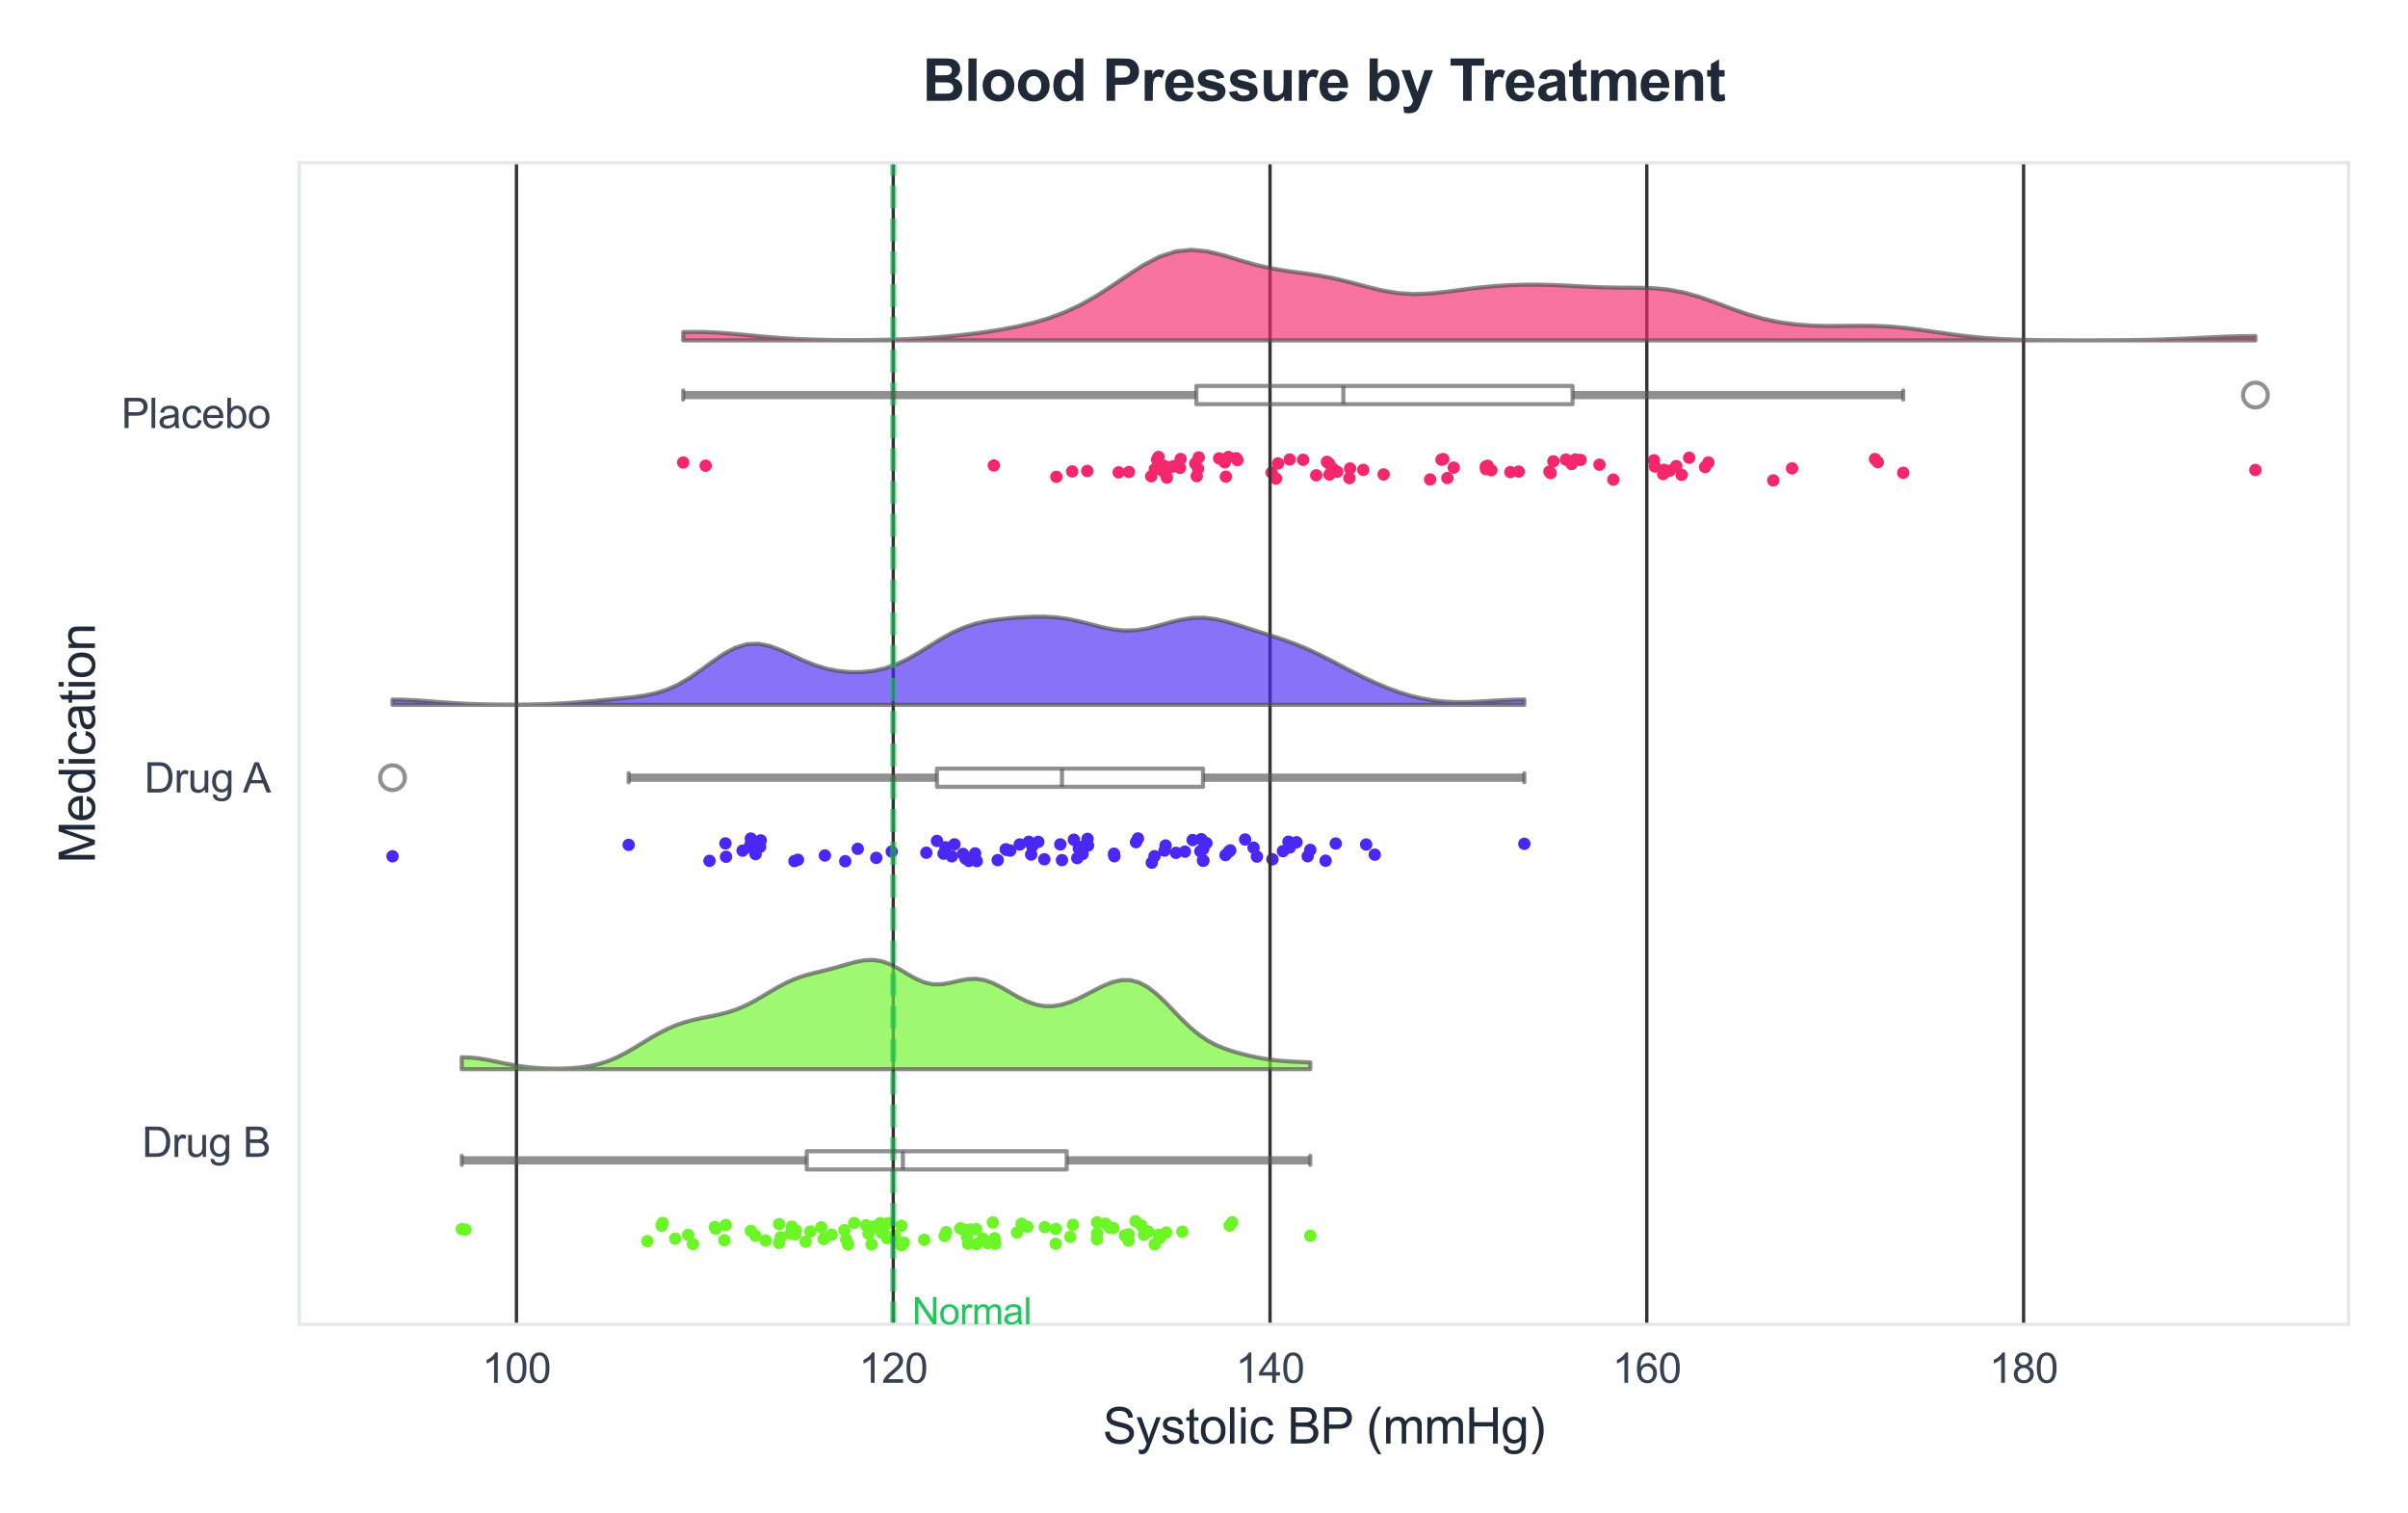 <?xml version="1.0" encoding="utf-8" standalone="no"?>
<!DOCTYPE svg PUBLIC "-//W3C//DTD SVG 1.1//EN"
  "http://www.w3.org/Graphics/SVG/1.1/DTD/svg11.dtd">
<svg xmlns:xlink="http://www.w3.org/1999/xlink" viewBox="0 0 583.24 366.611" xmlns="http://www.w3.org/2000/svg" version="1.1">
 <defs>
  <style type="text/css">*{stroke-linejoin: round; stroke-linecap: butt}</style>
 </defs>
 <g id="figure_1">
  <g id="patch_1">
   <path d="M 0 366.611 
L 583.24 366.611 
L 583.24 0 
L 0 0 
z
" style="fill: #ffffff"/>
  </g>
  <g id="axes_1">
   <g id="patch_2">
    <path d="M 72.51 320.805 
L 568.84 320.805 
L 568.84 39.421 
L 72.51 39.421 
z
" style="fill: #ffffff"/>
   </g>
   <g id="PathCollection_1">
    <defs>
     <path id="C0_0_abe254c33a" d="M 0 1.5 
C 0.398 1.5 0.779 1.342 1.061 1.061 
C 1.342 0.779 1.5 0.398 1.5 -0 
C 1.5 -0.398 1.342 -0.779 1.061 -1.061 
C 0.779 -1.342 0.398 -1.5 0 -1.5 
C -0.398 -1.5 -0.779 -1.342 -1.061 -1.061 
C -1.342 -0.779 -1.5 -0.398 -1.5 0 
C -1.5 0.398 -1.342 0.779 -1.061 1.061 
C -0.779 1.342 -0.398 1.5 0 1.5 
z
"/>
    </defs>
    <g clip-path="url(#pab7b635509)">
     <use xlink:href="#C0_0_abe254c33a" x="352.109" y="113.282" style="fill: #f5276c"/>
    </g>
    <g clip-path="url(#pab7b635509)">
     <use xlink:href="#C0_0_abe254c33a" x="296.655" y="112.011" style="fill: #f5276c"/>
    </g>
    <g clip-path="url(#pab7b635509)">
     <use xlink:href="#C0_0_abe254c33a" x="413.789" y="112.039" style="fill: #f5276c"/>
    </g>
    <g clip-path="url(#pab7b635509)">
     <use xlink:href="#C0_0_abe254c33a" x="360.321" y="112.83" style="fill: #f5276c"/>
    </g>
    <g clip-path="url(#pab7b635509)">
     <use xlink:href="#C0_0_abe254c33a" x="280.62" y="110.696" style="fill: #f5276c"/>
    </g>
    <g clip-path="url(#pab7b635509)">
     <use xlink:href="#C0_0_abe254c33a" x="359.879" y="113.015" style="fill: #f5276c"/>
    </g>
    <g clip-path="url(#pab7b635509)">
     <use xlink:href="#C0_0_abe254c33a" x="283.428" y="113.168" style="fill: #f5276c"/>
    </g>
    <g clip-path="url(#pab7b635509)">
     <use xlink:href="#C0_0_abe254c33a" x="299.42" y="111.013" style="fill: #f5276c"/>
    </g>
    <g clip-path="url(#pab7b635509)">
     <use xlink:href="#C0_0_abe254c33a" x="280.266" y="111.332" style="fill: #f5276c"/>
    </g>
    <g clip-path="url(#pab7b635509)">
     <use xlink:href="#C0_0_abe254c33a" x="278.845" y="115.379" style="fill: #f5276c"/>
    </g>
    <g clip-path="url(#pab7b635509)">
     <use xlink:href="#C0_0_abe254c33a" x="273.445" y="114.338" style="fill: #f5276c"/>
    </g>
    <g clip-path="url(#pab7b635509)">
     <use xlink:href="#C0_0_abe254c33a" x="361.218" y="113.89" style="fill: #f5276c"/>
    </g>
    <g clip-path="url(#pab7b635509)">
     <use xlink:href="#C0_0_abe254c33a" x="454.142" y="111.203" style="fill: #f5276c"/>
    </g>
    <g clip-path="url(#pab7b635509)">
     <use xlink:href="#C0_0_abe254c33a" x="296.921" y="115.465" style="fill: #f5276c"/>
    </g>
    <g clip-path="url(#pab7b635509)">
     <use xlink:href="#C0_0_abe254c33a" x="390.767" y="116.189" style="fill: #f5276c"/>
    </g>
    <g clip-path="url(#pab7b635509)">
     <use xlink:href="#C0_0_abe254c33a" x="282.629" y="115.713" style="fill: #f5276c"/>
    </g>
    <g clip-path="url(#pab7b635509)">
     <use xlink:href="#C0_0_abe254c33a" x="327.006" y="113.486" style="fill: #f5276c"/>
    </g>
    <g clip-path="url(#pab7b635509)">
     <use xlink:href="#C0_0_abe254c33a" x="460.986" y="114.538" style="fill: #f5276c"/>
    </g>
    <g clip-path="url(#pab7b635509)">
     <use xlink:href="#C0_0_abe254c33a" x="308.003" y="114.495" style="fill: #f5276c"/>
    </g>
    <g clip-path="url(#pab7b635509)">
     <use xlink:href="#C0_0_abe254c33a" x="409.14" y="110.883" style="fill: #f5276c"/>
    </g>
    <g clip-path="url(#pab7b635509)">
     <use xlink:href="#C0_0_abe254c33a" x="299.717" y="111.46" style="fill: #f5276c"/>
    </g>
    <g clip-path="url(#pab7b635509)">
     <use xlink:href="#C0_0_abe254c33a" x="255.869" y="115.504" style="fill: #f5276c"/>
    </g>
    <g clip-path="url(#pab7b635509)">
     <use xlink:href="#C0_0_abe254c33a" x="546.28" y="113.851" style="fill: #f5276c"/>
    </g>
    <g clip-path="url(#pab7b635509)">
     <use xlink:href="#C0_0_abe254c33a" x="359.938" y="113.651" style="fill: #f5276c"/>
    </g>
    <g clip-path="url(#pab7b635509)">
     <use xlink:href="#C0_0_abe254c33a" x="380.657" y="112.414" style="fill: #f5276c"/>
    </g>
    <g clip-path="url(#pab7b635509)">
     <use xlink:href="#C0_0_abe254c33a" x="290.167" y="113.544" style="fill: #f5276c"/>
    </g>
    <g clip-path="url(#pab7b635509)">
     <use xlink:href="#C0_0_abe254c33a" x="312.376" y="111.302" style="fill: #f5276c"/>
    </g>
    <g clip-path="url(#pab7b635509)">
     <use xlink:href="#C0_0_abe254c33a" x="281.602" y="114.046" style="fill: #f5276c"/>
    </g>
    <g clip-path="url(#pab7b635509)">
     <use xlink:href="#C0_0_abe254c33a" x="376.248" y="111.751" style="fill: #f5276c"/>
    </g>
    <g clip-path="url(#pab7b635509)">
     <use xlink:href="#C0_0_abe254c33a" x="402.835" y="114.834" style="fill: #f5276c"/>
    </g>
    <g clip-path="url(#pab7b635509)">
     <use xlink:href="#C0_0_abe254c33a" x="403.026" y="113.819" style="fill: #f5276c"/>
    </g>
    <g clip-path="url(#pab7b635509)">
     <use xlink:href="#C0_0_abe254c33a" x="400.601" y="111.509" style="fill: #f5276c"/>
    </g>
    <g clip-path="url(#pab7b635509)">
     <use xlink:href="#C0_0_abe254c33a" x="309.548" y="112.265" style="fill: #f5276c"/>
    </g>
    <g clip-path="url(#pab7b635509)">
     <use xlink:href="#C0_0_abe254c33a" x="375.596" y="114.586" style="fill: #f5276c"/>
    </g>
    <g clip-path="url(#pab7b635509)">
     <use xlink:href="#C0_0_abe254c33a" x="350.566" y="115.804" style="fill: #f5276c"/>
    </g>
    <g clip-path="url(#pab7b635509)">
     <use xlink:href="#C0_0_abe254c33a" x="321.401" y="111.878" style="fill: #f5276c"/>
    </g>
    <g clip-path="url(#pab7b635509)">
     <use xlink:href="#C0_0_abe254c33a" x="349.583" y="111.223" style="fill: #f5276c"/>
    </g>
    <g clip-path="url(#pab7b635509)">
     <use xlink:href="#C0_0_abe254c33a" x="289.867" y="115.348" style="fill: #f5276c"/>
    </g>
    <g clip-path="url(#pab7b635509)">
     <use xlink:href="#C0_0_abe254c33a" x="285.964" y="111.196" style="fill: #f5276c"/>
    </g>
    <g clip-path="url(#pab7b635509)">
     <use xlink:href="#C0_0_abe254c33a" x="263.352" y="114.091" style="fill: #f5276c"/>
    </g>
    <g clip-path="url(#pab7b635509)">
     <use xlink:href="#C0_0_abe254c33a" x="412.991" y="113.137" style="fill: #f5276c"/>
    </g>
    <g clip-path="url(#pab7b635509)">
     <use xlink:href="#C0_0_abe254c33a" x="387.414" y="112.565" style="fill: #f5276c"/>
    </g>
    <g clip-path="url(#pab7b635509)">
     <use xlink:href="#C0_0_abe254c33a" x="367.86" y="114.244" style="fill: #f5276c"/>
    </g>
    <g clip-path="url(#pab7b635509)">
     <use xlink:href="#C0_0_abe254c33a" x="379.272" y="111.333" style="fill: #f5276c"/>
    </g>
    <g clip-path="url(#pab7b635509)">
     <use xlink:href="#C0_0_abe254c33a" x="434.061" y="113.455" style="fill: #f5276c"/>
    </g>
    <g clip-path="url(#pab7b635509)">
     <use xlink:href="#C0_0_abe254c33a" x="365.839" y="114.359" style="fill: #f5276c"/>
    </g>
    <g clip-path="url(#pab7b635509)">
     <use xlink:href="#C0_0_abe254c33a" x="318.804" y="115.141" style="fill: #f5276c"/>
    </g>
    <g clip-path="url(#pab7b635509)">
     <use xlink:href="#C0_0_abe254c33a" x="170.921" y="112.811" style="fill: #f5276c"/>
    </g>
    <g clip-path="url(#pab7b635509)">
     <use xlink:href="#C0_0_abe254c33a" x="382.822" y="111.421" style="fill: #f5276c"/>
    </g>
    <g clip-path="url(#pab7b635509)">
     <use xlink:href="#C0_0_abe254c33a" x="289.499" y="112.252" style="fill: #f5276c"/>
    </g>
    <g clip-path="url(#pab7b635509)">
     <use xlink:href="#C0_0_abe254c33a" x="454.827" y="111.97" style="fill: #f5276c"/>
    </g>
    <g clip-path="url(#pab7b635509)">
     <use xlink:href="#C0_0_abe254c33a" x="295.287" y="111.044" style="fill: #f5276c"/>
    </g>
    <g clip-path="url(#pab7b635509)">
     <use xlink:href="#C0_0_abe254c33a" x="330.198" y="113.83" style="fill: #f5276c"/>
    </g>
    <g clip-path="url(#pab7b635509)">
     <use xlink:href="#C0_0_abe254c33a" x="381.578" y="111.307" style="fill: #f5276c"/>
    </g>
    <g clip-path="url(#pab7b635509)">
     <use xlink:href="#C0_0_abe254c33a" x="346.388" y="116.142" style="fill: #f5276c"/>
    </g>
    <g clip-path="url(#pab7b635509)">
     <use xlink:href="#C0_0_abe254c33a" x="290.349" y="110.821" style="fill: #f5276c"/>
    </g>
    <g clip-path="url(#pab7b635509)">
     <use xlink:href="#C0_0_abe254c33a" x="315.624" y="111.386" style="fill: #f5276c"/>
    </g>
    <g clip-path="url(#pab7b635509)">
     <use xlink:href="#C0_0_abe254c33a" x="240.726" y="112.762" style="fill: #f5276c"/>
    </g>
    <g clip-path="url(#pab7b635509)">
     <use xlink:href="#C0_0_abe254c33a" x="323.901" y="114.289" style="fill: #f5276c"/>
    </g>
    <g clip-path="url(#pab7b635509)">
     <use xlink:href="#C0_0_abe254c33a" x="321.962" y="112.349" style="fill: #f5276c"/>
    </g>
    <g clip-path="url(#pab7b635509)">
     <use xlink:href="#C0_0_abe254c33a" x="429.514" y="116.374" style="fill: #f5276c"/>
    </g>
    <g clip-path="url(#pab7b635509)">
     <use xlink:href="#C0_0_abe254c33a" x="285.805" y="113.342" style="fill: #f5276c"/>
    </g>
    <g clip-path="url(#pab7b635509)">
     <use xlink:href="#C0_0_abe254c33a" x="326.843" y="115.814" style="fill: #f5276c"/>
    </g>
    <g clip-path="url(#pab7b635509)">
     <use xlink:href="#C0_0_abe254c33a" x="259.695" y="114.199" style="fill: #f5276c"/>
    </g>
    <g clip-path="url(#pab7b635509)">
     <use xlink:href="#C0_0_abe254c33a" x="279.714" y="113.656" style="fill: #f5276c"/>
    </g>
    <g clip-path="url(#pab7b635509)">
     <use xlink:href="#C0_0_abe254c33a" x="309.076" y="115.931" style="fill: #f5276c"/>
    </g>
    <g clip-path="url(#pab7b635509)">
     <use xlink:href="#C0_0_abe254c33a" x="284.25" y="112.924" style="fill: #f5276c"/>
    </g>
    <g clip-path="url(#pab7b635509)">
     <use xlink:href="#C0_0_abe254c33a" x="407.319" y="115.034" style="fill: #f5276c"/>
    </g>
    <g clip-path="url(#pab7b635509)">
     <use xlink:href="#C0_0_abe254c33a" x="322.818" y="113.54" style="fill: #f5276c"/>
    </g>
    <g clip-path="url(#pab7b635509)">
     <use xlink:href="#C0_0_abe254c33a" x="400.82" y="113.008" style="fill: #f5276c"/>
    </g>
    <g clip-path="url(#pab7b635509)">
     <use xlink:href="#C0_0_abe254c33a" x="335.135" y="114.926" style="fill: #f5276c"/>
    </g>
    <g clip-path="url(#pab7b635509)">
     <use xlink:href="#C0_0_abe254c33a" x="165.477" y="112.041" style="fill: #f5276c"/>
    </g>
    <g clip-path="url(#pab7b635509)">
     <use xlink:href="#C0_0_abe254c33a" x="322.018" y="114.946" style="fill: #f5276c"/>
    </g>
    <g clip-path="url(#pab7b635509)">
     <use xlink:href="#C0_0_abe254c33a" x="404.414" y="114.032" style="fill: #f5276c"/>
    </g>
    <g clip-path="url(#pab7b635509)">
     <use xlink:href="#C0_0_abe254c33a" x="375.294" y="114.235" style="fill: #f5276c"/>
    </g>
    <g clip-path="url(#pab7b635509)">
     <use xlink:href="#C0_0_abe254c33a" x="270.952" y="114.427" style="fill: #f5276c"/>
    </g>
    <g clip-path="url(#pab7b635509)">
     <use xlink:href="#C0_0_abe254c33a" x="281.924" y="112.84" style="fill: #f5276c"/>
    </g>
    <g clip-path="url(#pab7b635509)">
     <use xlink:href="#C0_0_abe254c33a" x="406.007" y="112.908" style="fill: #f5276c"/>
    </g>
    <g clip-path="url(#pab7b635509)">
     <use xlink:href="#C0_0_abe254c33a" x="349.144" y="111.356" style="fill: #f5276c"/>
    </g>
    <g clip-path="url(#pab7b635509)">
     <use xlink:href="#C0_0_abe254c33a" x="297.551" y="110.697" style="fill: #f5276c"/>
    </g>
   </g>
   <g id="PathCollection_2">
    <path d="M 0 368.111 
C 0.398 368.111 0.779 367.953 1.061 367.672 
C 1.342 367.391 1.5 367.009 1.5 366.611 
C 1.5 366.213 1.342 365.832 1.061 365.551 
C 0.779 365.269 0.398 365.111 0 365.111 
C -0.398 365.111 -0.779 365.269 -1.061 365.551 
C -1.342 365.832 -1.5 366.213 -1.5 366.611 
C -1.5 367.009 -1.342 367.391 -1.061 367.672 
C -0.779 367.953 -0.398 368.111 0 368.111 
" clip-path="url(#pab7b635509)" style="fill: none"/>
   </g>
   <g id="PathCollection_3">
    <path d="M 0 368.111 
C 0.398 368.111 0.779 367.953 1.061 367.672 
C 1.342 367.391 1.5 367.009 1.5 366.611 
C 1.5 366.213 1.342 365.832 1.061 365.551 
C 0.779 365.269 0.398 365.111 0 365.111 
C -0.398 365.111 -0.779 365.269 -1.061 365.551 
C -1.342 365.832 -1.5 366.213 -1.5 366.611 
C -1.5 367.009 -1.342 367.391 -1.061 367.672 
C -0.779 367.953 -0.398 368.111 0 368.111 
" clip-path="url(#pab7b635509)" style="fill: none"/>
   </g>
   <g id="PathCollection_4">
    <path d="M 0 368.111 
C 0.398 368.111 0.779 367.953 1.061 367.672 
C 1.342 367.391 1.5 367.009 1.5 366.611 
C 1.5 366.213 1.342 365.832 1.061 365.551 
C 0.779 365.269 0.398 365.111 0 365.111 
C -0.398 365.111 -0.779 365.269 -1.061 365.551 
C -1.342 365.832 -1.5 366.213 -1.5 366.611 
C -1.5 367.009 -1.342 367.391 -1.061 367.672 
C -0.779 367.953 -0.398 368.111 0 368.111 
" clip-path="url(#pab7b635509)" style="fill: none"/>
   </g>
   <g id="PathCollection_5">
    <defs>
     <path id="C1_0_64574e9dfb" d="M 0 1.5 
C 0.398 1.5 0.779 1.342 1.061 1.061 
C 1.342 0.779 1.5 0.398 1.5 -0 
C 1.5 -0.398 1.342 -0.779 1.061 -1.061 
C 0.779 -1.342 0.398 -1.5 0 -1.5 
C -0.398 -1.5 -0.779 -1.342 -1.061 -1.061 
C -1.342 -0.779 -1.5 -0.398 -1.5 0 
C -1.5 0.398 -1.342 0.779 -1.061 1.061 
C -0.779 1.342 -0.398 1.5 0 1.5 
z
"/>
    </defs>
    <g clip-path="url(#pab7b635509)">
     <use xlink:href="#C1_0_64574e9dfb" x="243.594" y="205.735" style="fill: #4927f5"/>
    </g>
    <g clip-path="url(#pab7b635509)">
     <use xlink:href="#C1_0_64574e9dfb" x="246.993" y="204.567" style="fill: #4927f5"/>
    </g>
    <g clip-path="url(#pab7b635509)">
     <use xlink:href="#C1_0_64574e9dfb" x="230.539" y="207.436" style="fill: #4927f5"/>
    </g>
    <g clip-path="url(#pab7b635509)">
     <use xlink:href="#C1_0_64574e9dfb" x="229.001" y="205.257" style="fill: #4927f5"/>
    </g>
    <g clip-path="url(#pab7b635509)">
     <use xlink:href="#C1_0_64574e9dfb" x="301.575" y="203.358" style="fill: #4927f5"/>
    </g>
    <g clip-path="url(#pab7b635509)">
     <use xlink:href="#C1_0_64574e9dfb" x="184.266" y="203.578" style="fill: #4927f5"/>
    </g>
    <g clip-path="url(#pab7b635509)">
     <use xlink:href="#C1_0_64574e9dfb" x="226.945" y="203.705" style="fill: #4927f5"/>
    </g>
    <g clip-path="url(#pab7b635509)">
     <use xlink:href="#C1_0_64574e9dfb" x="233.878" y="207.99" style="fill: #4927f5"/>
    </g>
    <g clip-path="url(#pab7b635509)">
     <use xlink:href="#C1_0_64574e9dfb" x="181.756" y="204.615" style="fill: #4927f5"/>
    </g>
    <g clip-path="url(#pab7b635509)">
     <use xlink:href="#C1_0_64574e9dfb" x="316.74" y="207.412" style="fill: #4927f5"/>
    </g>
    <g clip-path="url(#pab7b635509)">
     <use xlink:href="#C1_0_64574e9dfb" x="269.826" y="206.804" style="fill: #4927f5"/>
    </g>
    <g clip-path="url(#pab7b635509)">
     <use xlink:href="#C1_0_64574e9dfb" x="330.896" y="204.579" style="fill: #4927f5"/>
    </g>
    <g clip-path="url(#pab7b635509)">
     <use xlink:href="#C1_0_64574e9dfb" x="152.274" y="204.66" style="fill: #4927f5"/>
    </g>
    <g clip-path="url(#pab7b635509)">
     <use xlink:href="#C1_0_64574e9dfb" x="212.245" y="207.813" style="fill: #4927f5"/>
    </g>
    <g clip-path="url(#pab7b635509)">
     <use xlink:href="#C1_0_64574e9dfb" x="312.079" y="203.895" style="fill: #4927f5"/>
    </g>
    <g clip-path="url(#pab7b635509)">
     <use xlink:href="#C1_0_64574e9dfb" x="262.222" y="206.874" style="fill: #4927f5"/>
    </g>
    <g clip-path="url(#pab7b635509)">
     <use xlink:href="#C1_0_64574e9dfb" x="260.103" y="203.412" style="fill: #4927f5"/>
    </g>
    <g clip-path="url(#pab7b635509)">
     <use xlink:href="#C1_0_64574e9dfb" x="234.697" y="208.556" style="fill: #4927f5"/>
    </g>
    <g clip-path="url(#pab7b635509)">
     <use xlink:href="#C1_0_64574e9dfb" x="256.816" y="204.543" style="fill: #4927f5"/>
    </g>
    <g clip-path="url(#pab7b635509)">
     <use xlink:href="#C1_0_64574e9dfb" x="321.079" y="208.505" style="fill: #4927f5"/>
    </g>
    <g clip-path="url(#pab7b635509)">
     <use xlink:href="#C1_0_64574e9dfb" x="263.414" y="203.207" style="fill: #4927f5"/>
    </g>
    <g clip-path="url(#pab7b635509)">
     <use xlink:href="#C1_0_64574e9dfb" x="278.972" y="208.976" style="fill: #4927f5"/>
    </g>
    <g clip-path="url(#pab7b635509)">
     <use xlink:href="#C1_0_64574e9dfb" x="182.299" y="203.758" style="fill: #4927f5"/>
    </g>
    <g clip-path="url(#pab7b635509)">
     <use xlink:href="#C1_0_64574e9dfb" x="296.834" y="207.141" style="fill: #4927f5"/>
    </g>
    <g clip-path="url(#pab7b635509)">
     <use xlink:href="#C1_0_64574e9dfb" x="236.191" y="206.729" style="fill: #4927f5"/>
    </g>
    <g clip-path="url(#pab7b635509)">
     <use xlink:href="#C1_0_64574e9dfb" x="291.438" y="205.658" style="fill: #4927f5"/>
    </g>
    <g clip-path="url(#pab7b635509)">
     <use xlink:href="#C1_0_64574e9dfb" x="291.377" y="208.469" style="fill: #4927f5"/>
    </g>
    <g clip-path="url(#pab7b635509)">
     <use xlink:href="#C1_0_64574e9dfb" x="275.626" y="203.109" style="fill: #4927f5"/>
    </g>
    <g clip-path="url(#pab7b635509)">
     <use xlink:href="#C1_0_64574e9dfb" x="290.971" y="203.293" style="fill: #4927f5"/>
    </g>
    <g clip-path="url(#pab7b635509)">
     <use xlink:href="#C1_0_64574e9dfb" x="303.626" y="205.333" style="fill: #4927f5"/>
    </g>
    <g clip-path="url(#pab7b635509)">
     <use xlink:href="#C1_0_64574e9dfb" x="241.656" y="208.361" style="fill: #4927f5"/>
    </g>
    <g clip-path="url(#pab7b635509)">
     <use xlink:href="#C1_0_64574e9dfb" x="183.018" y="206.899" style="fill: #4927f5"/>
    </g>
    <g clip-path="url(#pab7b635509)">
     <use xlink:href="#C1_0_64574e9dfb" x="207.762" y="205.619" style="fill: #4927f5"/>
    </g>
    <g clip-path="url(#pab7b635509)">
     <use xlink:href="#C1_0_64574e9dfb" x="252.95" y="208.151" style="fill: #4927f5"/>
    </g>
    <g clip-path="url(#pab7b635509)">
     <use xlink:href="#C1_0_64574e9dfb" x="297.982" y="205.997" style="fill: #4927f5"/>
    </g>
    <g clip-path="url(#pab7b635509)">
     <use xlink:href="#C1_0_64574e9dfb" x="275.155" y="204.01" style="fill: #4927f5"/>
    </g>
    <g clip-path="url(#pab7b635509)">
     <use xlink:href="#C1_0_64574e9dfb" x="243.746" y="205.845" style="fill: #4927f5"/>
    </g>
    <g clip-path="url(#pab7b635509)">
     <use xlink:href="#C1_0_64574e9dfb" x="312.388" y="205.291" style="fill: #4927f5"/>
    </g>
    <g clip-path="url(#pab7b635509)">
     <use xlink:href="#C1_0_64574e9dfb" x="287" y="206.308" style="fill: #4927f5"/>
    </g>
    <g clip-path="url(#pab7b635509)">
     <use xlink:href="#C1_0_64574e9dfb" x="288.87" y="203.494" style="fill: #4927f5"/>
    </g>
    <g clip-path="url(#pab7b635509)">
     <use xlink:href="#C1_0_64574e9dfb" x="261.301" y="205.547" style="fill: #4927f5"/>
    </g>
    <g clip-path="url(#pab7b635509)">
     <use xlink:href="#C1_0_64574e9dfb" x="317.369" y="205.88" style="fill: #4927f5"/>
    </g>
    <g clip-path="url(#pab7b635509)">
     <use xlink:href="#C1_0_64574e9dfb" x="332.974" y="207.035" style="fill: #4927f5"/>
    </g>
    <g clip-path="url(#pab7b635509)">
     <use xlink:href="#C1_0_64574e9dfb" x="249.188" y="203.912" style="fill: #4927f5"/>
    </g>
    <g clip-path="url(#pab7b635509)">
     <use xlink:href="#C1_0_64574e9dfb" x="291.473" y="208.483" style="fill: #4927f5"/>
    </g>
    <g clip-path="url(#pab7b635509)">
     <use xlink:href="#C1_0_64574e9dfb" x="249.765" y="207.01" style="fill: #4927f5"/>
    </g>
    <g clip-path="url(#pab7b635509)">
     <use xlink:href="#C1_0_64574e9dfb" x="192.417" y="208.59" style="fill: #4927f5"/>
    </g>
    <g clip-path="url(#pab7b635509)">
     <use xlink:href="#C1_0_64574e9dfb" x="224.373" y="206.564" style="fill: #4927f5"/>
    </g>
    <g clip-path="url(#pab7b635509)">
     <use xlink:href="#C1_0_64574e9dfb" x="260.927" y="207.867" style="fill: #4927f5"/>
    </g>
    <g clip-path="url(#pab7b635509)">
     <use xlink:href="#C1_0_64574e9dfb" x="193.266" y="208.274" style="fill: #4927f5"/>
    </g>
    <g clip-path="url(#pab7b635509)">
     <use xlink:href="#C1_0_64574e9dfb" x="251.485" y="203.932" style="fill: #4927f5"/>
    </g>
    <g clip-path="url(#pab7b635509)">
     <use xlink:href="#C1_0_64574e9dfb" x="297.659" y="206.286" style="fill: #4927f5"/>
    </g>
    <g clip-path="url(#pab7b635509)">
     <use xlink:href="#C1_0_64574e9dfb" x="369.21" y="204.405" style="fill: #4927f5"/>
    </g>
    <g clip-path="url(#pab7b635509)">
     <use xlink:href="#C1_0_64574e9dfb" x="95.071" y="207.428" style="fill: #4927f5"/>
    </g>
    <g clip-path="url(#pab7b635509)">
     <use xlink:href="#C1_0_64574e9dfb" x="204.725" y="208.63" style="fill: #4927f5"/>
    </g>
    <g clip-path="url(#pab7b635509)">
     <use xlink:href="#C1_0_64574e9dfb" x="233.246" y="206.851" style="fill: #4927f5"/>
    </g>
    <g clip-path="url(#pab7b635509)">
     <use xlink:href="#C1_0_64574e9dfb" x="215.99" y="206.288" style="fill: #4927f5"/>
    </g>
    <g clip-path="url(#pab7b635509)">
     <use xlink:href="#C1_0_64574e9dfb" x="282.066" y="206.046" style="fill: #4927f5"/>
    </g>
    <g clip-path="url(#pab7b635509)">
     <use xlink:href="#C1_0_64574e9dfb" x="262.227" y="205.097" style="fill: #4927f5"/>
    </g>
    <g clip-path="url(#pab7b635509)">
     <use xlink:href="#C1_0_64574e9dfb" x="292.207" y="204.235" style="fill: #4927f5"/>
    </g>
    <g clip-path="url(#pab7b635509)">
     <use xlink:href="#C1_0_64574e9dfb" x="244.679" y="206.041" style="fill: #4927f5"/>
    </g>
    <g clip-path="url(#pab7b635509)">
     <use xlink:href="#C1_0_64574e9dfb" x="263.537" y="204.81" style="fill: #4927f5"/>
    </g>
    <g clip-path="url(#pab7b635509)">
     <use xlink:href="#C1_0_64574e9dfb" x="279.638" y="207.408" style="fill: #4927f5"/>
    </g>
    <g clip-path="url(#pab7b635509)">
     <use xlink:href="#C1_0_64574e9dfb" x="228.546" y="206.79" style="fill: #4927f5"/>
    </g>
    <g clip-path="url(#pab7b635509)">
     <use xlink:href="#C1_0_64574e9dfb" x="175.708" y="204.308" style="fill: #4927f5"/>
    </g>
    <g clip-path="url(#pab7b635509)">
     <use xlink:href="#C1_0_64574e9dfb" x="310.756" y="206.186" style="fill: #4927f5"/>
    </g>
    <g clip-path="url(#pab7b635509)">
     <use xlink:href="#C1_0_64574e9dfb" x="257.219" y="208.359" style="fill: #4927f5"/>
    </g>
    <g clip-path="url(#pab7b635509)">
     <use xlink:href="#C1_0_64574e9dfb" x="269.916" y="207.419" style="fill: #4927f5"/>
    </g>
    <g clip-path="url(#pab7b635509)">
     <use xlink:href="#C1_0_64574e9dfb" x="308.197" y="208.157" style="fill: #4927f5"/>
    </g>
    <g clip-path="url(#pab7b635509)">
     <use xlink:href="#C1_0_64574e9dfb" x="323.533" y="204.332" style="fill: #4927f5"/>
    </g>
    <g clip-path="url(#pab7b635509)">
     <use xlink:href="#C1_0_64574e9dfb" x="181.854" y="203.133" style="fill: #4927f5"/>
    </g>
    <g clip-path="url(#pab7b635509)">
     <use xlink:href="#C1_0_64574e9dfb" x="314.018" y="204.028" style="fill: #4927f5"/>
    </g>
    <g clip-path="url(#pab7b635509)">
     <use xlink:href="#C1_0_64574e9dfb" x="304.446" y="207.506" style="fill: #4927f5"/>
    </g>
    <g clip-path="url(#pab7b635509)">
     <use xlink:href="#C1_0_64574e9dfb" x="199.797" y="207.239" style="fill: #4927f5"/>
    </g>
    <g clip-path="url(#pab7b635509)">
     <use xlink:href="#C1_0_64574e9dfb" x="284.834" y="206.593" style="fill: #4927f5"/>
    </g>
    <g clip-path="url(#pab7b635509)">
     <use xlink:href="#C1_0_64574e9dfb" x="179.862" y="206.059" style="fill: #4927f5"/>
    </g>
    <g clip-path="url(#pab7b635509)">
     <use xlink:href="#C1_0_64574e9dfb" x="282.316" y="204.811" style="fill: #4927f5"/>
    </g>
    <g clip-path="url(#pab7b635509)">
     <use xlink:href="#C1_0_64574e9dfb" x="290.735" y="206.209" style="fill: #4927f5"/>
    </g>
    <g clip-path="url(#pab7b635509)">
     <use xlink:href="#C1_0_64574e9dfb" x="171.845" y="208.534" style="fill: #4927f5"/>
    </g>
    <g clip-path="url(#pab7b635509)">
     <use xlink:href="#C1_0_64574e9dfb" x="182.323" y="205.534" style="fill: #4927f5"/>
    </g>
    <g clip-path="url(#pab7b635509)">
     <use xlink:href="#C1_0_64574e9dfb" x="250.022" y="204.991" style="fill: #4927f5"/>
    </g>
    <g clip-path="url(#pab7b635509)">
     <use xlink:href="#C1_0_64574e9dfb" x="231.187" y="204.537" style="fill: #4927f5"/>
    </g>
    <g clip-path="url(#pab7b635509)">
     <use xlink:href="#C1_0_64574e9dfb" x="236.585" y="208.593" style="fill: #4927f5"/>
    </g>
    <g clip-path="url(#pab7b635509)">
     <use xlink:href="#C1_0_64574e9dfb" x="175.86" y="207.539" style="fill: #4927f5"/>
    </g>
    <g clip-path="url(#pab7b635509)">
     <use xlink:href="#C1_0_64574e9dfb" x="184.105" y="205.128" style="fill: #4927f5"/>
    </g>
   </g>
   <g id="PathCollection_6">
    <path d="M 0 368.111 
C 0.398 368.111 0.779 367.953 1.061 367.672 
C 1.342 367.391 1.5 367.009 1.5 366.611 
C 1.5 366.213 1.342 365.832 1.061 365.551 
C 0.779 365.269 0.398 365.111 0 365.111 
C -0.398 365.111 -0.779 365.269 -1.061 365.551 
C -1.342 365.832 -1.5 366.213 -1.5 366.611 
C -1.5 367.009 -1.342 367.391 -1.061 367.672 
C -0.779 367.953 -0.398 368.111 0 368.111 
" clip-path="url(#pab7b635509)" style="fill: none"/>
   </g>
   <g id="PathCollection_7">
    <path d="M 0 368.111 
C 0.398 368.111 0.779 367.953 1.061 367.672 
C 1.342 367.391 1.5 367.009 1.5 366.611 
C 1.5 366.213 1.342 365.832 1.061 365.551 
C 0.779 365.269 0.398 365.111 0 365.111 
C -0.398 365.111 -0.779 365.269 -1.061 365.551 
C -1.342 365.832 -1.5 366.213 -1.5 366.611 
C -1.5 367.009 -1.342 367.391 -1.061 367.672 
C -0.779 367.953 -0.398 368.111 0 368.111 
" clip-path="url(#pab7b635509)" style="fill: none"/>
   </g>
   <g id="PathCollection_8">
    <path d="M 0 368.111 
C 0.398 368.111 0.779 367.953 1.061 367.672 
C 1.342 367.391 1.5 367.009 1.5 366.611 
C 1.5 366.213 1.342 365.832 1.061 365.551 
C 0.779 365.269 0.398 365.111 0 365.111 
C -0.398 365.111 -0.779 365.269 -1.061 365.551 
C -1.342 365.832 -1.5 366.213 -1.5 366.611 
C -1.5 367.009 -1.342 367.391 -1.061 367.672 
C -0.779 367.953 -0.398 368.111 0 368.111 
" clip-path="url(#pab7b635509)" style="fill: none"/>
   </g>
   <g id="PathCollection_9">
    <defs>
     <path id="C2_0_362ecb2c8a" d="M 0 1.5 
C 0.398 1.5 0.779 1.342 1.061 1.061 
C 1.342 0.779 1.5 0.398 1.5 -0 
C 1.5 -0.398 1.342 -0.779 1.061 -1.061 
C 0.779 -1.342 0.398 -1.5 0 -1.5 
C -0.398 -1.5 -0.779 -1.342 -1.061 -1.061 
C -1.342 -0.779 -1.5 -0.398 -1.5 0 
C -1.5 0.398 -1.342 0.779 -1.061 1.061 
C -0.779 1.342 -0.398 1.5 0 1.5 
z
"/>
    </defs>
    <g clip-path="url(#pab7b635509)">
     <use xlink:href="#C2_0_362ecb2c8a" x="112.731" y="297.863" style="fill: #6cf527"/>
    </g>
    <g clip-path="url(#pab7b635509)">
     <use xlink:href="#C2_0_362ecb2c8a" x="204.954" y="300.244" style="fill: #6cf527"/>
    </g>
    <g clip-path="url(#pab7b635509)">
     <use xlink:href="#C2_0_362ecb2c8a" x="218.295" y="301.644" style="fill: #6cf527"/>
    </g>
    <g clip-path="url(#pab7b635509)">
     <use xlink:href="#C2_0_362ecb2c8a" x="276.453" y="296.887" style="fill: #6cf527"/>
    </g>
    <g clip-path="url(#pab7b635509)">
     <use xlink:href="#C2_0_362ecb2c8a" x="265.753" y="298.746" style="fill: #6cf527"/>
    </g>
    <g clip-path="url(#pab7b635509)">
     <use xlink:href="#C2_0_362ecb2c8a" x="215.264" y="296.283" style="fill: #6cf527"/>
    </g>
    <g clip-path="url(#pab7b635509)">
     <use xlink:href="#C2_0_362ecb2c8a" x="234.225" y="299.606" style="fill: #6cf527"/>
    </g>
    <g clip-path="url(#pab7b635509)">
     <use xlink:href="#C2_0_362ecb2c8a" x="181.867" y="298.179" style="fill: #6cf527"/>
    </g>
    <g clip-path="url(#pab7b635509)">
     <use xlink:href="#C2_0_362ecb2c8a" x="234.975" y="297.86" style="fill: #6cf527"/>
    </g>
    <g clip-path="url(#pab7b635509)">
     <use xlink:href="#C2_0_362ecb2c8a" x="269.663" y="297.468" style="fill: #6cf527"/>
    </g>
    <g clip-path="url(#pab7b635509)">
     <use xlink:href="#C2_0_362ecb2c8a" x="205.405" y="301.466" style="fill: #6cf527"/>
    </g>
    <g clip-path="url(#pab7b635509)">
     <use xlink:href="#C2_0_362ecb2c8a" x="275.051" y="295.844" style="fill: #6cf527"/>
    </g>
    <g clip-path="url(#pab7b635509)">
     <use xlink:href="#C2_0_362ecb2c8a" x="173.386" y="297.653" style="fill: #6cf527"/>
    </g>
    <g clip-path="url(#pab7b635509)">
     <use xlink:href="#C2_0_362ecb2c8a" x="201.436" y="299.11" style="fill: #6cf527"/>
    </g>
    <g clip-path="url(#pab7b635509)">
     <use xlink:href="#C2_0_362ecb2c8a" x="268.815" y="297.386" style="fill: #6cf527"/>
    </g>
    <g clip-path="url(#pab7b635509)">
     <use xlink:href="#C2_0_362ecb2c8a" x="195.123" y="300.779" style="fill: #6cf527"/>
    </g>
    <g clip-path="url(#pab7b635509)">
     <use xlink:href="#C2_0_362ecb2c8a" x="272.446" y="299.286" style="fill: #6cf527"/>
    </g>
    <g clip-path="url(#pab7b635509)">
     <use xlink:href="#C2_0_362ecb2c8a" x="267.751" y="296.434" style="fill: #6cf527"/>
    </g>
    <g clip-path="url(#pab7b635509)">
     <use xlink:href="#C2_0_362ecb2c8a" x="236.43" y="297.759" style="fill: #6cf527"/>
    </g>
    <g clip-path="url(#pab7b635509)">
     <use xlink:href="#C2_0_362ecb2c8a" x="214.05" y="298.702" style="fill: #6cf527"/>
    </g>
    <g clip-path="url(#pab7b635509)">
     <use xlink:href="#C2_0_362ecb2c8a" x="317.363" y="299.357" style="fill: #6cf527"/>
    </g>
    <g clip-path="url(#pab7b635509)">
     <use xlink:href="#C2_0_362ecb2c8a" x="278.133" y="298.361" style="fill: #6cf527"/>
    </g>
    <g clip-path="url(#pab7b635509)">
     <use xlink:href="#C2_0_362ecb2c8a" x="175.772" y="296.768" style="fill: #6cf527"/>
    </g>
    <g clip-path="url(#pab7b635509)">
     <use xlink:href="#C2_0_362ecb2c8a" x="240.47" y="296.121" style="fill: #6cf527"/>
    </g>
    <g clip-path="url(#pab7b635509)">
     <use xlink:href="#C2_0_362ecb2c8a" x="280.96" y="299.889" style="fill: #6cf527"/>
    </g>
    <g clip-path="url(#pab7b635509)">
     <use xlink:href="#C2_0_362ecb2c8a" x="185.454" y="300.527" style="fill: #6cf527"/>
    </g>
    <g clip-path="url(#pab7b635509)">
     <use xlink:href="#C2_0_362ecb2c8a" x="253.072" y="297.28" style="fill: #6cf527"/>
    </g>
    <g clip-path="url(#pab7b635509)">
     <use xlink:href="#C2_0_362ecb2c8a" x="232.605" y="297.541" style="fill: #6cf527"/>
    </g>
    <g clip-path="url(#pab7b635509)">
     <use xlink:href="#C2_0_362ecb2c8a" x="282.447" y="298.581" style="fill: #6cf527"/>
    </g>
    <g clip-path="url(#pab7b635509)">
     <use xlink:href="#C2_0_362ecb2c8a" x="273.378" y="299.002" style="fill: #6cf527"/>
    </g>
    <g clip-path="url(#pab7b635509)">
     <use xlink:href="#C2_0_362ecb2c8a" x="196.26" y="298.329" style="fill: #6cf527"/>
    </g>
    <g clip-path="url(#pab7b635509)">
     <use xlink:href="#C2_0_362ecb2c8a" x="280.661" y="299.103" style="fill: #6cf527"/>
    </g>
    <g clip-path="url(#pab7b635509)">
     <use xlink:href="#C2_0_362ecb2c8a" x="236.499" y="301.366" style="fill: #6cf527"/>
    </g>
    <g clip-path="url(#pab7b635509)">
     <use xlink:href="#C2_0_362ecb2c8a" x="192.595" y="299.008" style="fill: #6cf527"/>
    </g>
    <g clip-path="url(#pab7b635509)">
     <use xlink:href="#C2_0_362ecb2c8a" x="211.648" y="297.112" style="fill: #6cf527"/>
    </g>
    <g clip-path="url(#pab7b635509)">
     <use xlink:href="#C2_0_362ecb2c8a" x="238.058" y="300.051" style="fill: #6cf527"/>
    </g>
    <g clip-path="url(#pab7b635509)">
     <use xlink:href="#C2_0_362ecb2c8a" x="259.231" y="299.612" style="fill: #6cf527"/>
    </g>
    <g clip-path="url(#pab7b635509)">
     <use xlink:href="#C2_0_362ecb2c8a" x="216.696" y="299.289" style="fill: #6cf527"/>
    </g>
    <g clip-path="url(#pab7b635509)">
     <use xlink:href="#C2_0_362ecb2c8a" x="166.689" y="299.139" style="fill: #6cf527"/>
    </g>
    <g clip-path="url(#pab7b635509)">
     <use xlink:href="#C2_0_362ecb2c8a" x="241.06" y="301.296" style="fill: #6cf527"/>
    </g>
    <g clip-path="url(#pab7b635509)">
     <use xlink:href="#C2_0_362ecb2c8a" x="188.709" y="296.536" style="fill: #6cf527"/>
    </g>
    <g clip-path="url(#pab7b635509)">
     <use xlink:href="#C2_0_362ecb2c8a" x="248.841" y="297.178" style="fill: #6cf527"/>
    </g>
    <g clip-path="url(#pab7b635509)">
     <use xlink:href="#C2_0_362ecb2c8a" x="199.508" y="300.116" style="fill: #6cf527"/>
    </g>
    <g clip-path="url(#pab7b635509)">
     <use xlink:href="#C2_0_362ecb2c8a" x="210.355" y="298.83" style="fill: #6cf527"/>
    </g>
    <g clip-path="url(#pab7b635509)">
     <use xlink:href="#C2_0_362ecb2c8a" x="160.49" y="296.256" style="fill: #6cf527"/>
    </g>
    <g clip-path="url(#pab7b635509)">
     <use xlink:href="#C2_0_362ecb2c8a" x="191.805" y="297.142" style="fill: #6cf527"/>
    </g>
    <g clip-path="url(#pab7b635509)">
     <use xlink:href="#C2_0_362ecb2c8a" x="273.334" y="300.536" style="fill: #6cf527"/>
    </g>
    <g clip-path="url(#pab7b635509)">
     <use xlink:href="#C2_0_362ecb2c8a" x="277.08" y="299.134" style="fill: #6cf527"/>
    </g>
    <g clip-path="url(#pab7b635509)">
     <use xlink:href="#C2_0_362ecb2c8a" x="279.694" y="301.408" style="fill: #6cf527"/>
    </g>
    <g clip-path="url(#pab7b635509)">
     <use xlink:href="#C2_0_362ecb2c8a" x="214.865" y="299.921" style="fill: #6cf527"/>
    </g>
    <g clip-path="url(#pab7b635509)">
     <use xlink:href="#C2_0_362ecb2c8a" x="189.104" y="299.705" style="fill: #6cf527"/>
    </g>
    <g clip-path="url(#pab7b635509)">
     <use xlink:href="#C2_0_362ecb2c8a" x="163.544" y="300.056" style="fill: #6cf527"/>
    </g>
    <g clip-path="url(#pab7b635509)">
     <use xlink:href="#C2_0_362ecb2c8a" x="213.491" y="298.616" style="fill: #6cf527"/>
    </g>
    <g clip-path="url(#pab7b635509)">
     <use xlink:href="#C2_0_362ecb2c8a" x="218.91" y="301.009" style="fill: #6cf527"/>
    </g>
    <g clip-path="url(#pab7b635509)">
     <use xlink:href="#C2_0_362ecb2c8a" x="175.443" y="300.444" style="fill: #6cf527"/>
    </g>
    <g clip-path="url(#pab7b635509)">
     <use xlink:href="#C2_0_362ecb2c8a" x="255.704" y="301.287" style="fill: #6cf527"/>
    </g>
    <g clip-path="url(#pab7b635509)">
     <use xlink:href="#C2_0_362ecb2c8a" x="213.195" y="296.296" style="fill: #6cf527"/>
    </g>
    <g clip-path="url(#pab7b635509)">
     <use xlink:href="#C2_0_362ecb2c8a" x="286.371" y="298.367" style="fill: #6cf527"/>
    </g>
    <g clip-path="url(#pab7b635509)">
     <use xlink:href="#C2_0_362ecb2c8a" x="247.417" y="296.427" style="fill: #6cf527"/>
    </g>
    <g clip-path="url(#pab7b635509)">
     <use xlink:href="#C2_0_362ecb2c8a" x="265.699" y="300.192" style="fill: #6cf527"/>
    </g>
    <g clip-path="url(#pab7b635509)">
     <use xlink:href="#C2_0_362ecb2c8a" x="167.833" y="301.358" style="fill: #6cf527"/>
    </g>
    <g clip-path="url(#pab7b635509)">
     <use xlink:href="#C2_0_362ecb2c8a" x="111.841" y="297.732" style="fill: #6cf527"/>
    </g>
    <g clip-path="url(#pab7b635509)">
     <use xlink:href="#C2_0_362ecb2c8a" x="198.93" y="297.327" style="fill: #6cf527"/>
    </g>
    <g clip-path="url(#pab7b635509)">
     <use xlink:href="#C2_0_362ecb2c8a" x="298.432" y="296.073" style="fill: #6cf527"/>
    </g>
    <g clip-path="url(#pab7b635509)">
     <use xlink:href="#C2_0_362ecb2c8a" x="218.461" y="301.56" style="fill: #6cf527"/>
    </g>
    <g clip-path="url(#pab7b635509)">
     <use xlink:href="#C2_0_362ecb2c8a" x="297.831" y="296.876" style="fill: #6cf527"/>
    </g>
    <g clip-path="url(#pab7b635509)">
     <use xlink:href="#C2_0_362ecb2c8a" x="229.166" y="298.491" style="fill: #6cf527"/>
    </g>
    <g clip-path="url(#pab7b635509)">
     <use xlink:href="#C2_0_362ecb2c8a" x="188.684" y="301.087" style="fill: #6cf527"/>
    </g>
    <g clip-path="url(#pab7b635509)">
     <use xlink:href="#C2_0_362ecb2c8a" x="182.994" y="299.364" style="fill: #6cf527"/>
    </g>
    <g clip-path="url(#pab7b635509)">
     <use xlink:href="#C2_0_362ecb2c8a" x="246.358" y="298.571" style="fill: #6cf527"/>
    </g>
    <g clip-path="url(#pab7b635509)">
     <use xlink:href="#C2_0_362ecb2c8a" x="173.145" y="297.236" style="fill: #6cf527"/>
    </g>
    <g clip-path="url(#pab7b635509)">
     <use xlink:href="#C2_0_362ecb2c8a" x="191.498" y="298.87" style="fill: #6cf527"/>
    </g>
    <g clip-path="url(#pab7b635509)">
     <use xlink:href="#C2_0_362ecb2c8a" x="223.849" y="300.335" style="fill: #6cf527"/>
    </g>
    <g clip-path="url(#pab7b635509)">
     <use xlink:href="#C2_0_362ecb2c8a" x="209.779" y="296.824" style="fill: #6cf527"/>
    </g>
    <g clip-path="url(#pab7b635509)">
     <use xlink:href="#C2_0_362ecb2c8a" x="204.531" y="298.007" style="fill: #6cf527"/>
    </g>
    <g clip-path="url(#pab7b635509)">
     <use xlink:href="#C2_0_362ecb2c8a" x="156.792" y="300.669" style="fill: #6cf527"/>
    </g>
    <g clip-path="url(#pab7b635509)">
     <use xlink:href="#C2_0_362ecb2c8a" x="240.907" y="299.955" style="fill: #6cf527"/>
    </g>
    <g clip-path="url(#pab7b635509)">
     <use xlink:href="#C2_0_362ecb2c8a" x="265.732" y="296.085" style="fill: #6cf527"/>
    </g>
    <g clip-path="url(#pab7b635509)">
     <use xlink:href="#C2_0_362ecb2c8a" x="239.223" y="301.116" style="fill: #6cf527"/>
    </g>
    <g clip-path="url(#pab7b635509)">
     <use xlink:href="#C2_0_362ecb2c8a" x="211.1" y="301.446" style="fill: #6cf527"/>
    </g>
    <g clip-path="url(#pab7b635509)">
     <use xlink:href="#C2_0_362ecb2c8a" x="255.755" y="297.701" style="fill: #6cf527"/>
    </g>
    <g clip-path="url(#pab7b635509)">
     <use xlink:href="#C2_0_362ecb2c8a" x="199.61" y="300.07" style="fill: #6cf527"/>
    </g>
    <g clip-path="url(#pab7b635509)">
     <use xlink:href="#C2_0_362ecb2c8a" x="218.318" y="296.922" style="fill: #6cf527"/>
    </g>
    <g clip-path="url(#pab7b635509)">
     <use xlink:href="#C2_0_362ecb2c8a" x="160.263" y="296.922" style="fill: #6cf527"/>
    </g>
    <g clip-path="url(#pab7b635509)">
     <use xlink:href="#C2_0_362ecb2c8a" x="233.432" y="297.847" style="fill: #6cf527"/>
    </g>
    <g clip-path="url(#pab7b635509)">
     <use xlink:href="#C2_0_362ecb2c8a" x="206.889" y="296.263" style="fill: #6cf527"/>
    </g>
    <g clip-path="url(#pab7b635509)">
     <use xlink:href="#C2_0_362ecb2c8a" x="234.482" y="301.3" style="fill: #6cf527"/>
    </g>
    <g clip-path="url(#pab7b635509)">
     <use xlink:href="#C2_0_362ecb2c8a" x="259.886" y="296.709" style="fill: #6cf527"/>
    </g>
    <g clip-path="url(#pab7b635509)">
     <use xlink:href="#C2_0_362ecb2c8a" x="192.785" y="298.08" style="fill: #6cf527"/>
    </g>
    <g clip-path="url(#pab7b635509)">
     <use xlink:href="#C2_0_362ecb2c8a" x="228.811" y="299.425" style="fill: #6cf527"/>
    </g>
   </g>
   <g id="matplotlib.axis_1">
    <g id="xtick_1">
     <g id="line2d_1">
      <path d="M 125.092 320.805 
L 125.092 39.421 
" clip-path="url(#pab7b635509)" style="fill: none; stroke: #333333; stroke-width: 0.8; stroke-linecap: round"/>
     </g>
     <g id="text_1">
      <!-- 100 -->
      <g style="fill: #374151" transform="translate(116.751 334.962) scale(0.1 -0.1)">
       <defs>
        <path id="ArialMT-31" d="M 2384 0 
L 1822 0 
L 1822 3584 
Q 1619 3391 1289 3197 
Q 959 3003 697 2906 
L 697 3450 
Q 1169 3672 1522 3987 
Q 1875 4303 2022 4600 
L 2384 4600 
L 2384 0 
z
" transform="scale(0.016)"/>
        <path id="ArialMT-30" d="M 266 2259 
Q 266 3072 433 3567 
Q 600 4063 929 4331 
Q 1259 4600 1759 4600 
Q 2128 4600 2406 4451 
Q 2684 4303 2865 4023 
Q 3047 3744 3150 3342 
Q 3253 2941 3253 2259 
Q 3253 1453 3087 958 
Q 2922 463 2592 192 
Q 2263 -78 1759 -78 
Q 1097 -78 719 397 
Q 266 969 266 2259 
z
M 844 2259 
Q 844 1131 1108 757 
Q 1372 384 1759 384 
Q 2147 384 2411 759 
Q 2675 1134 2675 2259 
Q 2675 3391 2411 3762 
Q 2147 4134 1753 4134 
Q 1366 4134 1134 3806 
Q 844 3388 844 2259 
z
" transform="scale(0.016)"/>
       </defs>
       <use xlink:href="#ArialMT-31"/>
       <use xlink:href="#ArialMT-30" transform="translate(55.615 0)"/>
       <use xlink:href="#ArialMT-30" transform="translate(111.23 0)"/>
      </g>
     </g>
    </g>
    <g id="xtick_2">
     <g id="line2d_2">
      <path d="M 216.352 320.805 
L 216.352 39.421 
" clip-path="url(#pab7b635509)" style="fill: none; stroke: #333333; stroke-width: 0.8; stroke-linecap: round"/>
     </g>
     <g id="text_2">
      <!-- 120 -->
      <g style="fill: #374151" transform="translate(208.011 334.962) scale(0.1 -0.1)">
       <defs>
        <path id="ArialMT-32" d="M 3222 541 
L 3222 0 
L 194 0 
Q 188 203 259 391 
Q 375 700 629 1000 
Q 884 1300 1366 1694 
Q 2113 2306 2375 2664 
Q 2638 3022 2638 3341 
Q 2638 3675 2398 3904 
Q 2159 4134 1775 4134 
Q 1369 4134 1125 3890 
Q 881 3647 878 3216 
L 300 3275 
Q 359 3922 746 4261 
Q 1134 4600 1788 4600 
Q 2447 4600 2831 4234 
Q 3216 3869 3216 3328 
Q 3216 3053 3103 2787 
Q 2991 2522 2730 2228 
Q 2469 1934 1863 1422 
Q 1356 997 1212 845 
Q 1069 694 975 541 
L 3222 541 
z
" transform="scale(0.016)"/>
       </defs>
       <use xlink:href="#ArialMT-31"/>
       <use xlink:href="#ArialMT-32" transform="translate(55.615 0)"/>
       <use xlink:href="#ArialMT-30" transform="translate(111.23 0)"/>
      </g>
     </g>
    </g>
    <g id="xtick_3">
     <g id="line2d_3">
      <path d="M 307.612 320.805 
L 307.612 39.421 
" clip-path="url(#pab7b635509)" style="fill: none; stroke: #333333; stroke-width: 0.8; stroke-linecap: round"/>
     </g>
     <g id="text_3">
      <!-- 140 -->
      <g style="fill: #374151" transform="translate(299.27 334.962) scale(0.1 -0.1)">
       <defs>
        <path id="ArialMT-34" d="M 2069 0 
L 2069 1097 
L 81 1097 
L 81 1613 
L 2172 4581 
L 2631 4581 
L 2631 1613 
L 3250 1613 
L 3250 1097 
L 2631 1097 
L 2631 0 
L 2069 0 
z
M 2069 1613 
L 2069 3678 
L 634 1613 
L 2069 1613 
z
" transform="scale(0.016)"/>
       </defs>
       <use xlink:href="#ArialMT-31"/>
       <use xlink:href="#ArialMT-34" transform="translate(55.615 0)"/>
       <use xlink:href="#ArialMT-30" transform="translate(111.23 0)"/>
      </g>
     </g>
    </g>
    <g id="xtick_4">
     <g id="line2d_4">
      <path d="M 398.871 320.805 
L 398.871 39.421 
" clip-path="url(#pab7b635509)" style="fill: none; stroke: #333333; stroke-width: 0.8; stroke-linecap: round"/>
     </g>
     <g id="text_4">
      <!-- 160 -->
      <g style="fill: #374151" transform="translate(390.53 334.962) scale(0.1 -0.1)">
       <defs>
        <path id="ArialMT-36" d="M 3184 3459 
L 2625 3416 
Q 2550 3747 2413 3897 
Q 2184 4138 1850 4138 
Q 1581 4138 1378 3988 
Q 1113 3794 959 3422 
Q 806 3050 800 2363 
Q 1003 2672 1297 2822 
Q 1591 2972 1913 2972 
Q 2475 2972 2870 2558 
Q 3266 2144 3266 1488 
Q 3266 1056 3080 686 
Q 2894 316 2569 119 
Q 2244 -78 1831 -78 
Q 1128 -78 684 439 
Q 241 956 241 2144 
Q 241 3472 731 4075 
Q 1159 4600 1884 4600 
Q 2425 4600 2770 4297 
Q 3116 3994 3184 3459 
z
M 888 1484 
Q 888 1194 1011 928 
Q 1134 663 1356 523 
Q 1578 384 1822 384 
Q 2178 384 2434 671 
Q 2691 959 2691 1453 
Q 2691 1928 2437 2201 
Q 2184 2475 1800 2475 
Q 1419 2475 1153 2201 
Q 888 1928 888 1484 
z
" transform="scale(0.016)"/>
       </defs>
       <use xlink:href="#ArialMT-31"/>
       <use xlink:href="#ArialMT-36" transform="translate(55.615 0)"/>
       <use xlink:href="#ArialMT-30" transform="translate(111.23 0)"/>
      </g>
     </g>
    </g>
    <g id="xtick_5">
     <g id="line2d_5">
      <path d="M 490.131 320.805 
L 490.131 39.421 
" clip-path="url(#pab7b635509)" style="fill: none; stroke: #333333; stroke-width: 0.8; stroke-linecap: round"/>
     </g>
     <g id="text_5">
      <!-- 180 -->
      <g style="fill: #374151" transform="translate(481.789 334.962) scale(0.1 -0.1)">
       <defs>
        <path id="ArialMT-38" d="M 1131 2484 
Q 781 2613 612 2850 
Q 444 3088 444 3419 
Q 444 3919 803 4259 
Q 1163 4600 1759 4600 
Q 2359 4600 2725 4251 
Q 3091 3903 3091 3403 
Q 3091 3084 2923 2848 
Q 2756 2613 2416 2484 
Q 2838 2347 3058 2040 
Q 3278 1734 3278 1309 
Q 3278 722 2862 322 
Q 2447 -78 1769 -78 
Q 1091 -78 675 323 
Q 259 725 259 1325 
Q 259 1772 486 2073 
Q 713 2375 1131 2484 
z
M 1019 3438 
Q 1019 3113 1228 2906 
Q 1438 2700 1772 2700 
Q 2097 2700 2305 2904 
Q 2513 3109 2513 3406 
Q 2513 3716 2298 3927 
Q 2084 4138 1766 4138 
Q 1444 4138 1231 3931 
Q 1019 3725 1019 3438 
z
M 838 1322 
Q 838 1081 952 856 
Q 1066 631 1291 507 
Q 1516 384 1775 384 
Q 2178 384 2440 643 
Q 2703 903 2703 1303 
Q 2703 1709 2433 1975 
Q 2163 2241 1756 2241 
Q 1359 2241 1098 1978 
Q 838 1716 838 1322 
z
" transform="scale(0.016)"/>
       </defs>
       <use xlink:href="#ArialMT-31"/>
       <use xlink:href="#ArialMT-38" transform="translate(55.615 0)"/>
       <use xlink:href="#ArialMT-30" transform="translate(111.23 0)"/>
      </g>
     </g>
    </g>
    <g id="text_6">
     <!-- Systolic BP (mmHg) -->
     <g style="fill: #1f2937" transform="translate(267.109 349.686) scale(0.12 -0.12)">
      <defs>
       <path id="ArialMT-53" d="M 288 1472 
L 859 1522 
Q 900 1178 1048 958 
Q 1197 738 1509 602 
Q 1822 466 2213 466 
Q 2559 466 2825 569 
Q 3091 672 3220 851 
Q 3350 1031 3350 1244 
Q 3350 1459 3225 1620 
Q 3100 1781 2813 1891 
Q 2628 1963 1997 2114 
Q 1366 2266 1113 2400 
Q 784 2572 623 2826 
Q 463 3081 463 3397 
Q 463 3744 659 4045 
Q 856 4347 1234 4503 
Q 1613 4659 2075 4659 
Q 2584 4659 2973 4495 
Q 3363 4331 3572 4012 
Q 3781 3694 3797 3291 
L 3216 3247 
Q 3169 3681 2898 3903 
Q 2628 4125 2100 4125 
Q 1550 4125 1298 3923 
Q 1047 3722 1047 3438 
Q 1047 3191 1225 3031 
Q 1400 2872 2139 2705 
Q 2878 2538 3153 2413 
Q 3553 2228 3743 1945 
Q 3934 1663 3934 1294 
Q 3934 928 3725 604 
Q 3516 281 3123 101 
Q 2731 -78 2241 -78 
Q 1619 -78 1198 103 
Q 778 284 539 648 
Q 300 1013 288 1472 
z
" transform="scale(0.016)"/>
       <path id="ArialMT-79" d="M 397 -1278 
L 334 -750 
Q 519 -800 656 -800 
Q 844 -800 956 -737 
Q 1069 -675 1141 -563 
Q 1194 -478 1313 -144 
Q 1328 -97 1363 -6 
L 103 3319 
L 709 3319 
L 1400 1397 
Q 1534 1031 1641 628 
Q 1738 1016 1872 1384 
L 2581 3319 
L 3144 3319 
L 1881 -56 
Q 1678 -603 1566 -809 
Q 1416 -1088 1222 -1217 
Q 1028 -1347 759 -1347 
Q 597 -1347 397 -1278 
z
" transform="scale(0.016)"/>
       <path id="ArialMT-73" d="M 197 991 
L 753 1078 
Q 800 744 1014 566 
Q 1228 388 1613 388 
Q 2000 388 2187 545 
Q 2375 703 2375 916 
Q 2375 1106 2209 1216 
Q 2094 1291 1634 1406 
Q 1016 1563 777 1677 
Q 538 1791 414 1992 
Q 291 2194 291 2438 
Q 291 2659 392 2848 
Q 494 3038 669 3163 
Q 800 3259 1026 3326 
Q 1253 3394 1513 3394 
Q 1903 3394 2198 3281 
Q 2494 3169 2634 2976 
Q 2775 2784 2828 2463 
L 2278 2388 
Q 2241 2644 2061 2787 
Q 1881 2931 1553 2931 
Q 1166 2931 1000 2803 
Q 834 2675 834 2503 
Q 834 2394 903 2306 
Q 972 2216 1119 2156 
Q 1203 2125 1616 2013 
Q 2213 1853 2448 1751 
Q 2684 1650 2818 1456 
Q 2953 1263 2953 975 
Q 2953 694 2789 445 
Q 2625 197 2315 61 
Q 2006 -75 1616 -75 
Q 969 -75 630 194 
Q 291 463 197 991 
z
" transform="scale(0.016)"/>
       <path id="ArialMT-74" d="M 1650 503 
L 1731 6 
Q 1494 -44 1306 -44 
Q 1000 -44 831 53 
Q 663 150 594 308 
Q 525 466 525 972 
L 525 2881 
L 113 2881 
L 113 3319 
L 525 3319 
L 525 4141 
L 1084 4478 
L 1084 3319 
L 1650 3319 
L 1650 2881 
L 1084 2881 
L 1084 941 
Q 1084 700 1114 631 
Q 1144 563 1211 522 
Q 1278 481 1403 481 
Q 1497 481 1650 503 
z
" transform="scale(0.016)"/>
       <path id="ArialMT-6f" d="M 213 1659 
Q 213 2581 725 3025 
Q 1153 3394 1769 3394 
Q 2453 3394 2887 2945 
Q 3322 2497 3322 1706 
Q 3322 1066 3130 698 
Q 2938 331 2570 128 
Q 2203 -75 1769 -75 
Q 1072 -75 642 372 
Q 213 819 213 1659 
z
M 791 1659 
Q 791 1022 1069 705 
Q 1347 388 1769 388 
Q 2188 388 2466 706 
Q 2744 1025 2744 1678 
Q 2744 2294 2464 2611 
Q 2184 2928 1769 2928 
Q 1347 2928 1069 2612 
Q 791 2297 791 1659 
z
" transform="scale(0.016)"/>
       <path id="ArialMT-6c" d="M 409 0 
L 409 4581 
L 972 4581 
L 972 0 
L 409 0 
z
" transform="scale(0.016)"/>
       <path id="ArialMT-69" d="M 425 3934 
L 425 4581 
L 988 4581 
L 988 3934 
L 425 3934 
z
M 425 0 
L 425 3319 
L 988 3319 
L 988 0 
L 425 0 
z
" transform="scale(0.016)"/>
       <path id="ArialMT-63" d="M 2588 1216 
L 3141 1144 
Q 3050 572 2676 248 
Q 2303 -75 1759 -75 
Q 1078 -75 664 370 
Q 250 816 250 1647 
Q 250 2184 428 2587 
Q 606 2991 970 3192 
Q 1334 3394 1763 3394 
Q 2303 3394 2647 3120 
Q 2991 2847 3088 2344 
L 2541 2259 
Q 2463 2594 2264 2762 
Q 2066 2931 1784 2931 
Q 1359 2931 1093 2626 
Q 828 2322 828 1663 
Q 828 994 1084 691 
Q 1341 388 1753 388 
Q 2084 388 2306 591 
Q 2528 794 2588 1216 
z
" transform="scale(0.016)"/>
       <path id="ArialMT-20" transform="scale(0.016)"/>
       <path id="ArialMT-42" d="M 469 0 
L 469 4581 
L 2188 4581 
Q 2713 4581 3030 4442 
Q 3347 4303 3526 4014 
Q 3706 3725 3706 3409 
Q 3706 3116 3547 2856 
Q 3388 2597 3066 2438 
Q 3481 2316 3704 2022 
Q 3928 1728 3928 1328 
Q 3928 1006 3792 729 
Q 3656 453 3456 303 
Q 3256 153 2954 76 
Q 2653 0 2216 0 
L 469 0 
z
M 1075 2656 
L 2066 2656 
Q 2469 2656 2644 2709 
Q 2875 2778 2992 2937 
Q 3109 3097 3109 3338 
Q 3109 3566 3000 3739 
Q 2891 3913 2687 3977 
Q 2484 4041 1991 4041 
L 1075 4041 
L 1075 2656 
z
M 1075 541 
L 2216 541 
Q 2509 541 2628 563 
Q 2838 600 2978 687 
Q 3119 775 3209 942 
Q 3300 1109 3300 1328 
Q 3300 1584 3169 1773 
Q 3038 1963 2805 2039 
Q 2572 2116 2134 2116 
L 1075 2116 
L 1075 541 
z
" transform="scale(0.016)"/>
       <path id="ArialMT-50" d="M 494 0 
L 494 4581 
L 2222 4581 
Q 2678 4581 2919 4538 
Q 3256 4481 3484 4323 
Q 3713 4166 3852 3881 
Q 3991 3597 3991 3256 
Q 3991 2672 3619 2267 
Q 3247 1863 2275 1863 
L 1100 1863 
L 1100 0 
L 494 0 
z
M 1100 2403 
L 2284 2403 
Q 2872 2403 3119 2622 
Q 3366 2841 3366 3238 
Q 3366 3525 3220 3729 
Q 3075 3934 2838 4000 
Q 2684 4041 2272 4041 
L 1100 4041 
L 1100 2403 
z
" transform="scale(0.016)"/>
       <path id="ArialMT-28" d="M 1497 -1347 
Q 1031 -759 709 28 
Q 388 816 388 1659 
Q 388 2403 628 3084 
Q 909 3875 1497 4659 
L 1900 4659 
Q 1522 4009 1400 3731 
Q 1209 3300 1100 2831 
Q 966 2247 966 1656 
Q 966 153 1900 -1347 
L 1497 -1347 
z
" transform="scale(0.016)"/>
       <path id="ArialMT-6d" d="M 422 0 
L 422 3319 
L 925 3319 
L 925 2853 
Q 1081 3097 1340 3245 
Q 1600 3394 1931 3394 
Q 2300 3394 2536 3241 
Q 2772 3088 2869 2813 
Q 3263 3394 3894 3394 
Q 4388 3394 4653 3120 
Q 4919 2847 4919 2278 
L 4919 0 
L 4359 0 
L 4359 2091 
Q 4359 2428 4304 2576 
Q 4250 2725 4106 2815 
Q 3963 2906 3769 2906 
Q 3419 2906 3187 2673 
Q 2956 2441 2956 1928 
L 2956 0 
L 2394 0 
L 2394 2156 
Q 2394 2531 2256 2718 
Q 2119 2906 1806 2906 
Q 1569 2906 1367 2781 
Q 1166 2656 1075 2415 
Q 984 2175 984 1722 
L 984 0 
L 422 0 
z
" transform="scale(0.016)"/>
       <path id="ArialMT-48" d="M 513 0 
L 513 4581 
L 1119 4581 
L 1119 2700 
L 3500 2700 
L 3500 4581 
L 4106 4581 
L 4106 0 
L 3500 0 
L 3500 2159 
L 1119 2159 
L 1119 0 
L 513 0 
z
" transform="scale(0.016)"/>
       <path id="ArialMT-67" d="M 319 -275 
L 866 -356 
Q 900 -609 1056 -725 
Q 1266 -881 1628 -881 
Q 2019 -881 2231 -725 
Q 2444 -569 2519 -288 
Q 2563 -116 2559 434 
Q 2191 0 1641 0 
Q 956 0 581 494 
Q 206 988 206 1678 
Q 206 2153 378 2554 
Q 550 2956 876 3175 
Q 1203 3394 1644 3394 
Q 2231 3394 2613 2919 
L 2613 3319 
L 3131 3319 
L 3131 450 
Q 3131 -325 2973 -648 
Q 2816 -972 2473 -1159 
Q 2131 -1347 1631 -1347 
Q 1038 -1347 672 -1080 
Q 306 -813 319 -275 
z
M 784 1719 
Q 784 1066 1043 766 
Q 1303 466 1694 466 
Q 2081 466 2343 764 
Q 2606 1063 2606 1700 
Q 2606 2309 2336 2618 
Q 2066 2928 1684 2928 
Q 1309 2928 1046 2623 
Q 784 2319 784 1719 
z
" transform="scale(0.016)"/>
       <path id="ArialMT-29" d="M 791 -1347 
L 388 -1347 
Q 1322 153 1322 1656 
Q 1322 2244 1188 2822 
Q 1081 3291 891 3722 
Q 769 4003 388 4659 
L 791 4659 
Q 1378 3875 1659 3084 
Q 1900 2403 1900 1659 
Q 1900 816 1576 28 
Q 1253 -759 791 -1347 
z
" transform="scale(0.016)"/>
      </defs>
      <use xlink:href="#ArialMT-53"/>
      <use xlink:href="#ArialMT-79" transform="translate(66.699 0)"/>
      <use xlink:href="#ArialMT-73" transform="translate(116.699 0)"/>
      <use xlink:href="#ArialMT-74" transform="translate(166.699 0)"/>
      <use xlink:href="#ArialMT-6f" transform="translate(194.482 0)"/>
      <use xlink:href="#ArialMT-6c" transform="translate(250.098 0)"/>
      <use xlink:href="#ArialMT-69" transform="translate(272.314 0)"/>
      <use xlink:href="#ArialMT-63" transform="translate(294.531 0)"/>
      <use xlink:href="#ArialMT-20" transform="translate(344.531 0)"/>
      <use xlink:href="#ArialMT-42" transform="translate(372.314 0)"/>
      <use xlink:href="#ArialMT-50" transform="translate(439.014 0)"/>
      <use xlink:href="#ArialMT-20" transform="translate(503.963 0)"/>
      <use xlink:href="#ArialMT-28" transform="translate(531.746 0)"/>
      <use xlink:href="#ArialMT-6d" transform="translate(565.047 0)"/>
      <use xlink:href="#ArialMT-6d" transform="translate(648.348 0)"/>
      <use xlink:href="#ArialMT-48" transform="translate(731.648 0)"/>
      <use xlink:href="#ArialMT-67" transform="translate(803.865 0)"/>
      <use xlink:href="#ArialMT-29" transform="translate(859.48 0)"/>
     </g>
    </g>
   </g>
   <g id="matplotlib.axis_2">
    <g id="ytick_1">
     <g id="text_7">
      <!-- Placebo -->
      <g style="fill: #374151" transform="translate(29.374 103.69) scale(0.1 -0.1)">
       <defs>
        <path id="ArialMT-61" d="M 2588 409 
Q 2275 144 1986 34 
Q 1697 -75 1366 -75 
Q 819 -75 525 192 
Q 231 459 231 875 
Q 231 1119 342 1320 
Q 453 1522 633 1644 
Q 813 1766 1038 1828 
Q 1203 1872 1538 1913 
Q 2219 1994 2541 2106 
Q 2544 2222 2544 2253 
Q 2544 2597 2384 2738 
Q 2169 2928 1744 2928 
Q 1347 2928 1158 2789 
Q 969 2650 878 2297 
L 328 2372 
Q 403 2725 575 2942 
Q 747 3159 1072 3276 
Q 1397 3394 1825 3394 
Q 2250 3394 2515 3294 
Q 2781 3194 2906 3042 
Q 3031 2891 3081 2659 
Q 3109 2516 3109 2141 
L 3109 1391 
Q 3109 606 3145 398 
Q 3181 191 3288 0 
L 2700 0 
Q 2613 175 2588 409 
z
M 2541 1666 
Q 2234 1541 1622 1453 
Q 1275 1403 1131 1340 
Q 988 1278 909 1158 
Q 831 1038 831 891 
Q 831 666 1001 516 
Q 1172 366 1500 366 
Q 1825 366 2078 508 
Q 2331 650 2450 897 
Q 2541 1088 2541 1459 
L 2541 1666 
z
" transform="scale(0.016)"/>
        <path id="ArialMT-65" d="M 2694 1069 
L 3275 997 
Q 3138 488 2766 206 
Q 2394 -75 1816 -75 
Q 1088 -75 661 373 
Q 234 822 234 1631 
Q 234 2469 665 2931 
Q 1097 3394 1784 3394 
Q 2450 3394 2872 2941 
Q 3294 2488 3294 1666 
Q 3294 1616 3291 1516 
L 816 1516 
Q 847 969 1125 678 
Q 1403 388 1819 388 
Q 2128 388 2347 550 
Q 2566 713 2694 1069 
z
M 847 1978 
L 2700 1978 
Q 2663 2397 2488 2606 
Q 2219 2931 1791 2931 
Q 1403 2931 1139 2672 
Q 875 2413 847 1978 
z
" transform="scale(0.016)"/>
        <path id="ArialMT-62" d="M 941 0 
L 419 0 
L 419 4581 
L 981 4581 
L 981 2947 
Q 1338 3394 1891 3394 
Q 2197 3394 2470 3270 
Q 2744 3147 2920 2923 
Q 3097 2700 3197 2384 
Q 3297 2069 3297 1709 
Q 3297 856 2875 390 
Q 2453 -75 1863 -75 
Q 1275 -75 941 416 
L 941 0 
z
M 934 1684 
Q 934 1088 1097 822 
Q 1363 388 1816 388 
Q 2184 388 2453 708 
Q 2722 1028 2722 1663 
Q 2722 2313 2464 2622 
Q 2206 2931 1841 2931 
Q 1472 2931 1203 2611 
Q 934 2291 934 1684 
z
" transform="scale(0.016)"/>
       </defs>
       <use xlink:href="#ArialMT-50"/>
       <use xlink:href="#ArialMT-6c" transform="translate(66.699 0)"/>
       <use xlink:href="#ArialMT-61" transform="translate(88.916 0)"/>
       <use xlink:href="#ArialMT-63" transform="translate(144.531 0)"/>
       <use xlink:href="#ArialMT-65" transform="translate(194.531 0)"/>
       <use xlink:href="#ArialMT-62" transform="translate(250.146 0)"/>
       <use xlink:href="#ArialMT-6f" transform="translate(305.762 0)"/>
      </g>
     </g>
    </g>
    <g id="ytick_2">
     <g id="text_8">
      <!-- Drug A -->
      <g style="fill: #374151" transform="translate(34.938 191.968) scale(0.1 -0.1)">
       <defs>
        <path id="ArialMT-44" d="M 494 0 
L 494 4581 
L 2072 4581 
Q 2606 4581 2888 4516 
Q 3281 4425 3559 4188 
Q 3922 3881 4101 3404 
Q 4281 2928 4281 2316 
Q 4281 1794 4159 1391 
Q 4038 988 3847 723 
Q 3656 459 3429 307 
Q 3203 156 2883 78 
Q 2563 0 2147 0 
L 494 0 
z
M 1100 541 
L 2078 541 
Q 2531 541 2789 625 
Q 3047 709 3200 863 
Q 3416 1078 3536 1442 
Q 3656 1806 3656 2325 
Q 3656 3044 3420 3430 
Q 3184 3816 2847 3947 
Q 2603 4041 2063 4041 
L 1100 4041 
L 1100 541 
z
" transform="scale(0.016)"/>
        <path id="ArialMT-72" d="M 416 0 
L 416 3319 
L 922 3319 
L 922 2816 
Q 1116 3169 1280 3281 
Q 1444 3394 1641 3394 
Q 1925 3394 2219 3213 
L 2025 2691 
Q 1819 2813 1613 2813 
Q 1428 2813 1281 2702 
Q 1134 2591 1072 2394 
Q 978 2094 978 1738 
L 978 0 
L 416 0 
z
" transform="scale(0.016)"/>
        <path id="ArialMT-75" d="M 2597 0 
L 2597 488 
Q 2209 -75 1544 -75 
Q 1250 -75 995 37 
Q 741 150 617 320 
Q 494 491 444 738 
Q 409 903 409 1263 
L 409 3319 
L 972 3319 
L 972 1478 
Q 972 1038 1006 884 
Q 1059 663 1231 536 
Q 1403 409 1656 409 
Q 1909 409 2131 539 
Q 2353 669 2445 892 
Q 2538 1116 2538 1541 
L 2538 3319 
L 3100 3319 
L 3100 0 
L 2597 0 
z
" transform="scale(0.016)"/>
        <path id="ArialMT-41" d="M -9 0 
L 1750 4581 
L 2403 4581 
L 4278 0 
L 3588 0 
L 3053 1388 
L 1138 1388 
L 634 0 
L -9 0 
z
M 1313 1881 
L 2866 1881 
L 2388 3150 
Q 2169 3728 2063 4100 
Q 1975 3659 1816 3225 
L 1313 1881 
z
" transform="scale(0.016)"/>
       </defs>
       <use xlink:href="#ArialMT-44"/>
       <use xlink:href="#ArialMT-72" transform="translate(72.217 0)"/>
       <use xlink:href="#ArialMT-75" transform="translate(105.518 0)"/>
       <use xlink:href="#ArialMT-67" transform="translate(161.133 0)"/>
       <use xlink:href="#ArialMT-20" transform="translate(216.748 0)"/>
       <use xlink:href="#ArialMT-41" transform="translate(239.031 0)"/>
      </g>
     </g>
    </g>
    <g id="ytick_3">
     <g id="text_9">
      <!-- Drug B -->
      <g style="fill: #374151" transform="translate(34.388 280.245) scale(0.1 -0.1)">
       <use xlink:href="#ArialMT-44"/>
       <use xlink:href="#ArialMT-72" transform="translate(72.217 0)"/>
       <use xlink:href="#ArialMT-75" transform="translate(105.518 0)"/>
       <use xlink:href="#ArialMT-67" transform="translate(161.133 0)"/>
       <use xlink:href="#ArialMT-20" transform="translate(216.748 0)"/>
       <use xlink:href="#ArialMT-42" transform="translate(244.531 0)"/>
      </g>
     </g>
    </g>
    <g id="text_10">
     <!-- Medication -->
     <g style="fill: #1f2937" transform="translate(22.989 209.127) rotate(-90) scale(0.12 -0.12)">
      <defs>
       <path id="ArialMT-4d" d="M 475 0 
L 475 4581 
L 1388 4581 
L 2472 1338 
Q 2622 884 2691 659 
Q 2769 909 2934 1394 
L 4031 4581 
L 4847 4581 
L 4847 0 
L 4263 0 
L 4263 3834 
L 2931 0 
L 2384 0 
L 1059 3900 
L 1059 0 
L 475 0 
z
" transform="scale(0.016)"/>
       <path id="ArialMT-64" d="M 2575 0 
L 2575 419 
Q 2259 -75 1647 -75 
Q 1250 -75 917 144 
Q 584 363 401 755 
Q 219 1147 219 1656 
Q 219 2153 384 2558 
Q 550 2963 881 3178 
Q 1213 3394 1622 3394 
Q 1922 3394 2156 3267 
Q 2391 3141 2538 2938 
L 2538 4581 
L 3097 4581 
L 3097 0 
L 2575 0 
z
M 797 1656 
Q 797 1019 1065 703 
Q 1334 388 1700 388 
Q 2069 388 2326 689 
Q 2584 991 2584 1609 
Q 2584 2291 2321 2609 
Q 2059 2928 1675 2928 
Q 1300 2928 1048 2622 
Q 797 2316 797 1656 
z
" transform="scale(0.016)"/>
       <path id="ArialMT-6e" d="M 422 0 
L 422 3319 
L 928 3319 
L 928 2847 
Q 1294 3394 1984 3394 
Q 2284 3394 2536 3286 
Q 2788 3178 2913 3003 
Q 3038 2828 3088 2588 
Q 3119 2431 3119 2041 
L 3119 0 
L 2556 0 
L 2556 2019 
Q 2556 2363 2490 2533 
Q 2425 2703 2258 2804 
Q 2091 2906 1866 2906 
Q 1506 2906 1245 2678 
Q 984 2450 984 1813 
L 984 0 
L 422 0 
z
" transform="scale(0.016)"/>
      </defs>
      <use xlink:href="#ArialMT-4d"/>
      <use xlink:href="#ArialMT-65" transform="translate(83.301 0)"/>
      <use xlink:href="#ArialMT-64" transform="translate(138.916 0)"/>
      <use xlink:href="#ArialMT-69" transform="translate(194.531 0)"/>
      <use xlink:href="#ArialMT-63" transform="translate(216.748 0)"/>
      <use xlink:href="#ArialMT-61" transform="translate(266.748 0)"/>
      <use xlink:href="#ArialMT-74" transform="translate(322.363 0)"/>
      <use xlink:href="#ArialMT-69" transform="translate(350.146 0)"/>
      <use xlink:href="#ArialMT-6f" transform="translate(372.363 0)"/>
      <use xlink:href="#ArialMT-6e" transform="translate(427.979 0)"/>
     </g>
    </g>
   </g>
   <g id="FillBetweenPolyCollection_1">
    <defs>
     <path id="m3a993e9738" d="M 95.071 -195.878 
L 95.071 -197.154 
L 97.84 -197.105 
L 100.609 -196.971 
L 103.378 -196.779 
L 106.147 -196.566 
L 108.916 -196.364 
L 111.685 -196.196 
L 114.454 -196.071 
L 117.223 -195.988 
L 119.993 -195.941 
L 122.762 -195.921 
L 125.531 -195.925 
L 128.3 -195.954 
L 131.069 -196.013 
L 133.838 -196.111 
L 136.607 -196.253 
L 139.376 -196.441 
L 142.145 -196.666 
L 144.914 -196.913 
L 147.683 -197.167 
L 150.452 -197.426 
L 153.222 -197.717 
L 155.991 -198.105 
L 158.76 -198.683 
L 161.529 -199.556 
L 164.298 -200.799 
L 167.067 -202.424 
L 169.836 -204.344 
L 172.605 -206.374 
L 175.374 -208.257 
L 178.143 -209.722 
L 180.912 -210.558 
L 183.681 -210.675 
L 186.451 -210.128 
L 189.22 -209.095 
L 191.989 -207.822 
L 194.758 -206.547 
L 197.527 -205.447 
L 200.296 -204.614 
L 203.065 -204.072 
L 205.834 -203.806 
L 208.603 -203.804 
L 211.372 -204.079 
L 214.141 -204.666 
L 216.91 -205.603 
L 219.68 -206.89 
L 222.449 -208.464 
L 225.218 -210.192 
L 227.987 -211.899 
L 230.756 -213.42 
L 233.525 -214.645 
L 236.294 -215.542 
L 239.063 -216.157 
L 241.832 -216.571 
L 244.601 -216.864 
L 247.37 -217.078 
L 250.139 -217.214 
L 252.909 -217.232 
L 255.678 -217.08 
L 258.447 -216.719 
L 261.216 -216.153 
L 263.985 -215.449 
L 266.754 -214.732 
L 269.523 -214.158 
L 272.292 -213.867 
L 275.061 -213.942 
L 277.83 -214.373 
L 280.599 -215.063 
L 283.369 -215.843 
L 286.138 -216.522 
L 288.907 -216.931 
L 291.676 -216.974 
L 294.445 -216.64 
L 297.214 -216 
L 299.983 -215.174 
L 302.752 -214.278 
L 305.521 -213.384 
L 308.29 -212.501 
L 311.059 -211.588 
L 313.828 -210.581 
L 316.598 -209.436 
L 319.367 -208.144 
L 322.136 -206.742 
L 324.905 -205.288 
L 327.674 -203.844 
L 330.443 -202.461 
L 333.212 -201.173 
L 335.981 -200.007 
L 338.75 -198.983 
L 341.519 -198.124 
L 344.288 -197.447 
L 347.057 -196.961 
L 349.827 -196.662 
L 352.596 -196.532 
L 355.365 -196.542 
L 358.134 -196.654 
L 360.903 -196.82 
L 363.672 -196.989 
L 366.441 -197.112 
L 369.21 -197.156 
L 369.21 -195.878 
L 369.21 -195.878 
L 366.441 -195.878 
L 363.672 -195.878 
L 360.903 -195.878 
L 358.134 -195.878 
L 355.365 -195.878 
L 352.596 -195.878 
L 349.827 -195.878 
L 347.057 -195.878 
L 344.288 -195.878 
L 341.519 -195.878 
L 338.75 -195.878 
L 335.981 -195.878 
L 333.212 -195.878 
L 330.443 -195.878 
L 327.674 -195.878 
L 324.905 -195.878 
L 322.136 -195.878 
L 319.367 -195.878 
L 316.598 -195.878 
L 313.828 -195.878 
L 311.059 -195.878 
L 308.29 -195.878 
L 305.521 -195.878 
L 302.752 -195.878 
L 299.983 -195.878 
L 297.214 -195.878 
L 294.445 -195.878 
L 291.676 -195.878 
L 288.907 -195.878 
L 286.138 -195.878 
L 283.369 -195.878 
L 280.599 -195.878 
L 277.83 -195.878 
L 275.061 -195.878 
L 272.292 -195.878 
L 269.523 -195.878 
L 266.754 -195.878 
L 263.985 -195.878 
L 261.216 -195.878 
L 258.447 -195.878 
L 255.678 -195.878 
L 252.909 -195.878 
L 250.139 -195.878 
L 247.37 -195.878 
L 244.601 -195.878 
L 241.832 -195.878 
L 239.063 -195.878 
L 236.294 -195.878 
L 233.525 -195.878 
L 230.756 -195.878 
L 227.987 -195.878 
L 225.218 -195.878 
L 222.449 -195.878 
L 219.68 -195.878 
L 216.91 -195.878 
L 214.141 -195.878 
L 211.372 -195.878 
L 208.603 -195.878 
L 205.834 -195.878 
L 203.065 -195.878 
L 200.296 -195.878 
L 197.527 -195.878 
L 194.758 -195.878 
L 191.989 -195.878 
L 189.22 -195.878 
L 186.451 -195.878 
L 183.681 -195.878 
L 180.912 -195.878 
L 178.143 -195.878 
L 175.374 -195.878 
L 172.605 -195.878 
L 169.836 -195.878 
L 167.067 -195.878 
L 164.298 -195.878 
L 161.529 -195.878 
L 158.76 -195.878 
L 155.991 -195.878 
L 153.222 -195.878 
L 150.452 -195.878 
L 147.683 -195.878 
L 144.914 -195.878 
L 142.145 -195.878 
L 139.376 -195.878 
L 136.607 -195.878 
L 133.838 -195.878 
L 131.069 -195.878 
L 128.3 -195.878 
L 125.531 -195.878 
L 122.762 -195.878 
L 119.993 -195.878 
L 117.223 -195.878 
L 114.454 -195.878 
L 111.685 -195.878 
L 108.916 -195.878 
L 106.147 -195.878 
L 103.378 -195.878 
L 100.609 -195.878 
L 97.84 -195.878 
L 95.071 -195.878 
z
" style="stroke: #4c4c4c; stroke-opacity: 0.65"/>
    </defs>
    <g clip-path="url(#pab7b635509)">
     <use xlink:href="#m3a993e9738" x="0" y="366.611" style="fill: #4927f5; fill-opacity: 0.65; stroke: #4c4c4c; stroke-opacity: 0.65"/>
    </g>
   </g>
   <g id="FillBetweenPolyCollection_2">
    <defs>
     <path id="mc1954af417" d="M 111.841 -107.601 
L 111.841 -110.497 
L 113.917 -110.445 
L 115.993 -110.224 
L 118.069 -109.873 
L 120.145 -109.45 
L 122.221 -109.013 
L 124.297 -108.615 
L 126.373 -108.286 
L 128.449 -108.039 
L 130.525 -107.872 
L 132.601 -107.776 
L 134.677 -107.744 
L 136.753 -107.775 
L 138.829 -107.878 
L 140.905 -108.074 
L 142.981 -108.392 
L 145.057 -108.866 
L 147.132 -109.524 
L 149.208 -110.377 
L 151.284 -111.414 
L 153.36 -112.597 
L 155.436 -113.86 
L 157.512 -115.127 
L 159.588 -116.319 
L 161.664 -117.377 
L 163.74 -118.265 
L 165.816 -118.979 
L 167.892 -119.543 
L 169.968 -120.001 
L 172.044 -120.413 
L 174.12 -120.846 
L 176.196 -121.372 
L 178.272 -122.05 
L 180.348 -122.916 
L 182.424 -123.967 
L 184.5 -125.159 
L 186.576 -126.407 
L 188.652 -127.614 
L 190.728 -128.689 
L 192.804 -129.58 
L 194.88 -130.285 
L 196.956 -130.853 
L 199.032 -131.359 
L 201.108 -131.877 
L 203.184 -132.448 
L 205.26 -133.054 
L 207.336 -133.615 
L 209.412 -134.004 
L 211.488 -134.084 
L 213.564 -133.756 
L 215.64 -133.004 
L 217.716 -131.914 
L 219.792 -130.668 
L 221.868 -129.497 
L 223.944 -128.62 
L 226.02 -128.178 
L 228.096 -128.189 
L 230.172 -128.541 
L 232.248 -129.031 
L 234.324 -129.422 
L 236.4 -129.512 
L 238.476 -129.189 
L 240.552 -128.45 
L 242.628 -127.394 
L 244.704 -126.182 
L 246.78 -124.994 
L 248.856 -123.985 
L 250.932 -123.268 
L 253.008 -122.9 
L 255.084 -122.897 
L 257.16 -123.242 
L 259.236 -123.891 
L 261.312 -124.782 
L 263.388 -125.83 
L 265.464 -126.928 
L 267.54 -127.947 
L 269.616 -128.75 
L 271.692 -129.2 
L 273.768 -129.185 
L 275.844 -128.635 
L 277.92 -127.54 
L 279.996 -125.959 
L 282.072 -124.012 
L 284.148 -121.871 
L 286.224 -119.719 
L 288.3 -117.721 
L 290.376 -115.992 
L 292.452 -114.581 
L 294.528 -113.471 
L 296.604 -112.605 
L 298.679 -111.91 
L 300.755 -111.324 
L 302.831 -110.814 
L 304.907 -110.375 
L 306.983 -110.017 
L 309.059 -109.748 
L 311.135 -109.565 
L 313.211 -109.444 
L 315.287 -109.351 
L 317.363 -109.25 
L 317.363 -107.601 
L 317.363 -107.601 
L 315.287 -107.601 
L 313.211 -107.601 
L 311.135 -107.601 
L 309.059 -107.601 
L 306.983 -107.601 
L 304.907 -107.601 
L 302.831 -107.601 
L 300.755 -107.601 
L 298.679 -107.601 
L 296.604 -107.601 
L 294.528 -107.601 
L 292.452 -107.601 
L 290.376 -107.601 
L 288.3 -107.601 
L 286.224 -107.601 
L 284.148 -107.601 
L 282.072 -107.601 
L 279.996 -107.601 
L 277.92 -107.601 
L 275.844 -107.601 
L 273.768 -107.601 
L 271.692 -107.601 
L 269.616 -107.601 
L 267.54 -107.601 
L 265.464 -107.601 
L 263.388 -107.601 
L 261.312 -107.601 
L 259.236 -107.601 
L 257.16 -107.601 
L 255.084 -107.601 
L 253.008 -107.601 
L 250.932 -107.601 
L 248.856 -107.601 
L 246.78 -107.601 
L 244.704 -107.601 
L 242.628 -107.601 
L 240.552 -107.601 
L 238.476 -107.601 
L 236.4 -107.601 
L 234.324 -107.601 
L 232.248 -107.601 
L 230.172 -107.601 
L 228.096 -107.601 
L 226.02 -107.601 
L 223.944 -107.601 
L 221.868 -107.601 
L 219.792 -107.601 
L 217.716 -107.601 
L 215.64 -107.601 
L 213.564 -107.601 
L 211.488 -107.601 
L 209.412 -107.601 
L 207.336 -107.601 
L 205.26 -107.601 
L 203.184 -107.601 
L 201.108 -107.601 
L 199.032 -107.601 
L 196.956 -107.601 
L 194.88 -107.601 
L 192.804 -107.601 
L 190.728 -107.601 
L 188.652 -107.601 
L 186.576 -107.601 
L 184.5 -107.601 
L 182.424 -107.601 
L 180.348 -107.601 
L 178.272 -107.601 
L 176.196 -107.601 
L 174.12 -107.601 
L 172.044 -107.601 
L 169.968 -107.601 
L 167.892 -107.601 
L 165.816 -107.601 
L 163.74 -107.601 
L 161.664 -107.601 
L 159.588 -107.601 
L 157.512 -107.601 
L 155.436 -107.601 
L 153.36 -107.601 
L 151.284 -107.601 
L 149.208 -107.601 
L 147.132 -107.601 
L 145.057 -107.601 
L 142.981 -107.601 
L 140.905 -107.601 
L 138.829 -107.601 
L 136.753 -107.601 
L 134.677 -107.601 
L 132.601 -107.601 
L 130.525 -107.601 
L 128.449 -107.601 
L 126.373 -107.601 
L 124.297 -107.601 
L 122.221 -107.601 
L 120.145 -107.601 
L 118.069 -107.601 
L 115.993 -107.601 
L 113.917 -107.601 
L 111.841 -107.601 
z
" style="stroke: #4c4c4c; stroke-opacity: 0.65"/>
    </defs>
    <g clip-path="url(#pab7b635509)">
     <use xlink:href="#mc1954af417" x="0" y="366.611" style="fill: #6cf527; fill-opacity: 0.65; stroke: #4c4c4c; stroke-opacity: 0.65"/>
    </g>
   </g>
   <g id="FillBetweenPolyCollection_3">
    <defs>
     <path id="mc70f4b1142" d="M 165.477 -284.155 
L 165.477 -286.174 
L 169.323 -286.21 
L 173.17 -286.074 
L 177.016 -285.8 
L 180.863 -285.448 
L 184.709 -285.088 
L 188.556 -284.772 
L 192.402 -284.53 
L 196.249 -284.366 
L 200.095 -284.268 
L 203.942 -284.222 
L 207.788 -284.216 
L 211.635 -284.248 
L 215.481 -284.321 
L 219.328 -284.446 
L 223.174 -284.636 
L 227.021 -284.899 
L 230.867 -285.24 
L 234.714 -285.659 
L 238.56 -286.161 
L 242.407 -286.762 
L 246.253 -287.489 
L 250.1 -288.387 
L 253.946 -289.513 
L 257.793 -290.938 
L 261.639 -292.722 
L 265.486 -294.886 
L 269.332 -297.364 
L 273.179 -299.978 
L 277.025 -302.444 
L 280.872 -304.439 
L 284.718 -305.697 
L 288.565 -306.1 
L 292.411 -305.721 
L 296.258 -304.794 
L 300.104 -303.63 
L 303.951 -302.516 
L 307.797 -301.625 
L 311.644 -300.977 
L 315.49 -300.46 
L 319.337 -299.904 
L 323.183 -299.171 
L 327.03 -298.235 
L 330.876 -297.203 
L 334.723 -296.266 
L 338.569 -295.619 
L 342.416 -295.369 
L 346.262 -295.505 
L 350.109 -295.908 
L 353.955 -296.42 
L 357.802 -296.905 
L 361.648 -297.284 
L 365.495 -297.532 
L 369.341 -297.651 
L 373.188 -297.65 
L 377.034 -297.541 
L 380.881 -297.354 
L 384.727 -297.15 
L 388.574 -296.998 
L 392.42 -296.935 
L 396.267 -296.917 
L 400.113 -296.819 
L 403.96 -296.477 
L 407.806 -295.768 
L 411.653 -294.679 
L 415.499 -293.318 
L 419.346 -291.868 
L 423.192 -290.52 
L 427.039 -289.404 
L 430.885 -288.58 
L 434.732 -288.042 
L 438.578 -287.751 
L 442.425 -287.649 
L 446.271 -287.664 
L 450.118 -287.704 
L 453.964 -287.676 
L 457.811 -287.505 
L 461.657 -287.163 
L 465.503 -286.676 
L 469.35 -286.116 
L 473.196 -285.564 
L 477.043 -285.089 
L 480.889 -284.725 
L 484.736 -284.475 
L 488.582 -284.32 
L 492.429 -284.234 
L 496.275 -284.19 
L 500.122 -284.17 
L 503.968 -284.165 
L 507.815 -284.168 
L 511.661 -284.183 
L 515.508 -284.214 
L 519.354 -284.271 
L 523.201 -284.363 
L 527.047 -284.497 
L 530.894 -284.668 
L 534.74 -284.858 
L 538.587 -285.036 
L 542.433 -285.163 
L 546.28 -285.21 
L 546.28 -284.155 
L 546.28 -284.155 
L 542.433 -284.155 
L 538.587 -284.155 
L 534.74 -284.155 
L 530.894 -284.155 
L 527.047 -284.155 
L 523.201 -284.155 
L 519.354 -284.155 
L 515.508 -284.155 
L 511.661 -284.155 
L 507.815 -284.155 
L 503.968 -284.155 
L 500.122 -284.155 
L 496.275 -284.155 
L 492.429 -284.155 
L 488.582 -284.155 
L 484.736 -284.155 
L 480.889 -284.155 
L 477.043 -284.155 
L 473.196 -284.155 
L 469.35 -284.155 
L 465.503 -284.155 
L 461.657 -284.155 
L 457.811 -284.155 
L 453.964 -284.155 
L 450.118 -284.155 
L 446.271 -284.155 
L 442.425 -284.155 
L 438.578 -284.155 
L 434.732 -284.155 
L 430.885 -284.155 
L 427.039 -284.155 
L 423.192 -284.155 
L 419.346 -284.155 
L 415.499 -284.155 
L 411.653 -284.155 
L 407.806 -284.155 
L 403.96 -284.155 
L 400.113 -284.155 
L 396.267 -284.155 
L 392.42 -284.155 
L 388.574 -284.155 
L 384.727 -284.155 
L 380.881 -284.155 
L 377.034 -284.155 
L 373.188 -284.155 
L 369.341 -284.155 
L 365.495 -284.155 
L 361.648 -284.155 
L 357.802 -284.155 
L 353.955 -284.155 
L 350.109 -284.155 
L 346.262 -284.155 
L 342.416 -284.155 
L 338.569 -284.155 
L 334.723 -284.155 
L 330.876 -284.155 
L 327.03 -284.155 
L 323.183 -284.155 
L 319.337 -284.155 
L 315.49 -284.155 
L 311.644 -284.155 
L 307.797 -284.155 
L 303.951 -284.155 
L 300.104 -284.155 
L 296.258 -284.155 
L 292.411 -284.155 
L 288.565 -284.155 
L 284.718 -284.155 
L 280.872 -284.155 
L 277.025 -284.155 
L 273.179 -284.155 
L 269.332 -284.155 
L 265.486 -284.155 
L 261.639 -284.155 
L 257.793 -284.155 
L 253.946 -284.155 
L 250.1 -284.155 
L 246.253 -284.155 
L 242.407 -284.155 
L 238.56 -284.155 
L 234.714 -284.155 
L 230.867 -284.155 
L 227.021 -284.155 
L 223.174 -284.155 
L 219.328 -284.155 
L 215.481 -284.155 
L 211.635 -284.155 
L 207.788 -284.155 
L 203.942 -284.155 
L 200.095 -284.155 
L 196.249 -284.155 
L 192.402 -284.155 
L 188.556 -284.155 
L 184.709 -284.155 
L 180.863 -284.155 
L 177.016 -284.155 
L 173.17 -284.155 
L 169.323 -284.155 
L 165.477 -284.155 
z
" style="stroke: #4c4c4c; stroke-opacity: 0.65"/>
    </defs>
    <g clip-path="url(#pab7b635509)">
     <use xlink:href="#mc70f4b1142" x="0" y="366.611" style="fill: #f5276c; fill-opacity: 0.65; stroke: #4c4c4c; stroke-opacity: 0.65"/>
    </g>
   </g>
   <g id="line2d_6">
    <path d="M 165.477 94.594 
L 165.477 96.801 
" clip-path="url(#pab7b635509)" style="fill: none; stroke: #555555; stroke-opacity: 0.65; stroke-linecap: round"/>
   </g>
   <g id="line2d_7">
    <path d="M 460.986 94.594 
L 460.986 96.801 
" clip-path="url(#pab7b635509)" style="fill: none; stroke: #555555; stroke-opacity: 0.65; stroke-linecap: round"/>
   </g>
   <g id="line2d_8">
    <defs>
     <path id="m22011900be" d="M 0 3 
C 0.796 3 1.559 2.684 2.121 2.121 
C 2.684 1.559 3 0.796 3 0 
C 3 -0.796 2.684 -1.559 2.121 -2.121 
C 1.559 -2.684 0.796 -3 0 -3 
C -0.796 -3 -1.559 -2.684 -2.121 -2.121 
C -2.684 -1.559 -3 -0.796 -3 0 
C -3 0.796 -2.684 1.559 -2.121 2.121 
C -1.559 2.684 -0.796 3 0 3 
z
" style="stroke: #555555; stroke-opacity: 0.65"/>
    </defs>
    <g clip-path="url(#pab7b635509)">
     <use xlink:href="#m22011900be" x="546.28" y="95.698" style="fill-opacity: 0; stroke: #555555; stroke-opacity: 0.65"/>
    </g>
   </g>
   <g id="line2d_9">
    <path d="M 152.274 187.285 
L 152.274 189.492 
" clip-path="url(#pab7b635509)" style="fill: none; stroke: #555555; stroke-opacity: 0.65; stroke-linecap: round"/>
   </g>
   <g id="line2d_10">
    <path d="M 369.21 187.285 
L 369.21 189.492 
" clip-path="url(#pab7b635509)" style="fill: none; stroke: #555555; stroke-opacity: 0.65; stroke-linecap: round"/>
   </g>
   <g id="line2d_11">
    <g clip-path="url(#pab7b635509)">
     <use xlink:href="#m22011900be" x="95.071" y="188.389" style="fill-opacity: 0; stroke: #555555; stroke-opacity: 0.65"/>
    </g>
   </g>
   <g id="line2d_12">
    <path d="M 111.841 279.976 
L 111.841 282.183 
" clip-path="url(#pab7b635509)" style="fill: none; stroke: #555555; stroke-opacity: 0.65; stroke-linecap: round"/>
   </g>
   <g id="line2d_13">
    <path d="M 317.363 279.976 
L 317.363 282.183 
" clip-path="url(#pab7b635509)" style="fill: none; stroke: #555555; stroke-opacity: 0.65; stroke-linecap: round"/>
   </g>
   <g id="line2d_14"/>
   <g id="line2d_15">
    <path d="M 216.352 320.805 
L 216.352 39.421 
" clip-path="url(#pab7b635509)" style="fill: none; stroke-dasharray: 5.55,2.4; stroke-dashoffset: 0; stroke: #22c55e; stroke-opacity: 0.6; stroke-width: 1.5"/>
   </g>
   <g id="line2d_16">
    <path d="M 325.372 93.491 
L 325.372 97.905 
" clip-path="url(#pab7b635509)" style="fill: none; stroke: #555555; stroke-opacity: 0.65"/>
   </g>
   <g id="line2d_17">
    <path d="M 257.219 186.182 
L 257.219 190.596 
" clip-path="url(#pab7b635509)" style="fill: none; stroke: #555555; stroke-opacity: 0.65"/>
   </g>
   <g id="line2d_18">
    <path d="M 218.686 278.873 
L 218.686 283.287 
" clip-path="url(#pab7b635509)" style="fill: none; stroke: #555555; stroke-opacity: 0.65"/>
   </g>
   <g id="patch_3">
    <path d="M 72.51 320.805 
L 72.51 39.421 
" style="fill: none; stroke: #e5e7eb; stroke-width: 0.8; stroke-linejoin: miter; stroke-linecap: square"/>
   </g>
   <g id="patch_4">
    <path d="M 568.84 320.805 
L 568.84 39.421 
" style="fill: none; stroke: #e5e7eb; stroke-width: 0.8; stroke-linejoin: miter; stroke-linecap: square"/>
   </g>
   <g id="patch_5">
    <path d="M 72.51 320.805 
L 568.84 320.805 
" style="fill: none; stroke: #e5e7eb; stroke-width: 0.8; stroke-linejoin: miter; stroke-linecap: square"/>
   </g>
   <g id="patch_6">
    <path d="M 72.51 39.421 
L 568.84 39.421 
" style="fill: none; stroke: #e5e7eb; stroke-width: 0.8; stroke-linejoin: miter; stroke-linecap: square"/>
   </g>
   <g id="text_11">
    <!-- Normal -->
    <g style="fill: #22c55e" transform="translate(220.915 320.805) scale(0.09 -0.09)">
     <defs>
      <path id="ArialMT-4e" d="M 488 0 
L 488 4581 
L 1109 4581 
L 3516 984 
L 3516 4581 
L 4097 4581 
L 4097 0 
L 3475 0 
L 1069 3600 
L 1069 0 
L 488 0 
z
" transform="scale(0.016)"/>
     </defs>
     <use xlink:href="#ArialMT-4e"/>
     <use xlink:href="#ArialMT-6f" transform="translate(72.217 0)"/>
     <use xlink:href="#ArialMT-72" transform="translate(127.832 0)"/>
     <use xlink:href="#ArialMT-6d" transform="translate(161.133 0)"/>
     <use xlink:href="#ArialMT-61" transform="translate(244.434 0)"/>
     <use xlink:href="#ArialMT-6c" transform="translate(300.049 0)"/>
    </g>
   </g>
   <g id="text_12">
    <!-- Blood Pressure by Treatment -->
    <g style="fill: #1f2937" transform="translate(223.428 24.421) scale(0.14 -0.14)">
     <defs>
      <path id="Arial-BoldMT-42" d="M 469 4581 
L 2300 4581 
Q 2844 4581 3111 4536 
Q 3378 4491 3589 4347 
Q 3800 4203 3940 3964 
Q 4081 3725 4081 3428 
Q 4081 3106 3907 2837 
Q 3734 2569 3438 2434 
Q 3856 2313 4081 2019 
Q 4306 1725 4306 1328 
Q 4306 1016 4161 720 
Q 4016 425 3764 248 
Q 3513 72 3144 31 
Q 2913 6 2028 0 
L 469 0 
L 469 4581 
z
M 1394 3819 
L 1394 2759 
L 2000 2759 
Q 2541 2759 2672 2775 
Q 2909 2803 3045 2939 
Q 3181 3075 3181 3297 
Q 3181 3509 3064 3642 
Q 2947 3775 2716 3803 
Q 2578 3819 1925 3819 
L 1394 3819 
z
M 1394 1997 
L 1394 772 
L 2250 772 
Q 2750 772 2884 800 
Q 3091 838 3220 983 
Q 3350 1128 3350 1372 
Q 3350 1578 3250 1722 
Q 3150 1866 2961 1931 
Q 2772 1997 2141 1997 
L 1394 1997 
z
" transform="scale(0.016)"/>
      <path id="Arial-BoldMT-6c" d="M 459 0 
L 459 4581 
L 1338 4581 
L 1338 0 
L 459 0 
z
" transform="scale(0.016)"/>
      <path id="Arial-BoldMT-6f" d="M 256 1706 
Q 256 2144 472 2553 
Q 688 2963 1083 3178 
Q 1478 3394 1966 3394 
Q 2719 3394 3200 2905 
Q 3681 2416 3681 1669 
Q 3681 916 3195 420 
Q 2709 -75 1972 -75 
Q 1516 -75 1102 131 
Q 688 338 472 736 
Q 256 1134 256 1706 
z
M 1156 1659 
Q 1156 1166 1390 903 
Q 1625 641 1969 641 
Q 2313 641 2545 903 
Q 2778 1166 2778 1666 
Q 2778 2153 2545 2415 
Q 2313 2678 1969 2678 
Q 1625 2678 1390 2415 
Q 1156 2153 1156 1659 
z
" transform="scale(0.016)"/>
      <path id="Arial-BoldMT-64" d="M 3503 0 
L 2688 0 
L 2688 488 
Q 2484 203 2207 64 
Q 1931 -75 1650 -75 
Q 1078 -75 670 386 
Q 263 847 263 1672 
Q 263 2516 659 2955 
Q 1056 3394 1663 3394 
Q 2219 3394 2625 2931 
L 2625 4581 
L 3503 4581 
L 3503 0 
z
M 1159 1731 
Q 1159 1200 1306 963 
Q 1519 619 1900 619 
Q 2203 619 2415 876 
Q 2628 1134 2628 1647 
Q 2628 2219 2422 2470 
Q 2216 2722 1894 2722 
Q 1581 2722 1370 2473 
Q 1159 2225 1159 1731 
z
" transform="scale(0.016)"/>
      <path id="Arial-BoldMT-20" transform="scale(0.016)"/>
      <path id="Arial-BoldMT-50" d="M 466 0 
L 466 4581 
L 1950 4581 
Q 2794 4581 3050 4513 
Q 3444 4409 3709 4064 
Q 3975 3719 3975 3172 
Q 3975 2750 3822 2462 
Q 3669 2175 3433 2011 
Q 3197 1847 2953 1794 
Q 2622 1728 1994 1728 
L 1391 1728 
L 1391 0 
L 466 0 
z
M 1391 3806 
L 1391 2506 
L 1897 2506 
Q 2444 2506 2628 2578 
Q 2813 2650 2917 2803 
Q 3022 2956 3022 3159 
Q 3022 3409 2875 3571 
Q 2728 3734 2503 3775 
Q 2338 3806 1838 3806 
L 1391 3806 
z
" transform="scale(0.016)"/>
      <path id="Arial-BoldMT-72" d="M 1300 0 
L 422 0 
L 422 3319 
L 1238 3319 
L 1238 2847 
Q 1447 3181 1614 3287 
Q 1781 3394 1994 3394 
Q 2294 3394 2572 3228 
L 2300 2463 
Q 2078 2606 1888 2606 
Q 1703 2606 1575 2504 
Q 1447 2403 1373 2137 
Q 1300 1872 1300 1025 
L 1300 0 
z
" transform="scale(0.016)"/>
      <path id="Arial-BoldMT-65" d="M 2381 1056 
L 3256 909 
Q 3088 428 2723 176 
Q 2359 -75 1813 -75 
Q 947 -75 531 491 
Q 203 944 203 1634 
Q 203 2459 634 2926 
Q 1066 3394 1725 3394 
Q 2466 3394 2894 2905 
Q 3322 2416 3303 1406 
L 1103 1406 
Q 1113 1016 1316 798 
Q 1519 581 1822 581 
Q 2028 581 2168 693 
Q 2309 806 2381 1056 
z
M 2431 1944 
Q 2422 2325 2234 2523 
Q 2047 2722 1778 2722 
Q 1491 2722 1303 2513 
Q 1116 2303 1119 1944 
L 2431 1944 
z
" transform="scale(0.016)"/>
      <path id="Arial-BoldMT-73" d="M 150 947 
L 1031 1081 
Q 1088 825 1259 692 
Q 1431 559 1741 559 
Q 2081 559 2253 684 
Q 2369 772 2369 919 
Q 2369 1019 2306 1084 
Q 2241 1147 2013 1200 
Q 950 1434 666 1628 
Q 272 1897 272 2375 
Q 272 2806 612 3100 
Q 953 3394 1669 3394 
Q 2350 3394 2681 3172 
Q 3013 2950 3138 2516 
L 2309 2363 
Q 2256 2556 2107 2659 
Q 1959 2763 1684 2763 
Q 1338 2763 1188 2666 
Q 1088 2597 1088 2488 
Q 1088 2394 1175 2328 
Q 1294 2241 1995 2081 
Q 2697 1922 2975 1691 
Q 3250 1456 3250 1038 
Q 3250 581 2869 253 
Q 2488 -75 1741 -75 
Q 1063 -75 667 200 
Q 272 475 150 947 
z
" transform="scale(0.016)"/>
      <path id="Arial-BoldMT-75" d="M 2644 0 
L 2644 497 
Q 2463 231 2167 78 
Q 1872 -75 1544 -75 
Q 1209 -75 943 72 
Q 678 219 559 484 
Q 441 750 441 1219 
L 441 3319 
L 1319 3319 
L 1319 1794 
Q 1319 1094 1367 936 
Q 1416 778 1544 686 
Q 1672 594 1869 594 
Q 2094 594 2272 717 
Q 2450 841 2515 1023 
Q 2581 1206 2581 1919 
L 2581 3319 
L 3459 3319 
L 3459 0 
L 2644 0 
z
" transform="scale(0.016)"/>
      <path id="Arial-BoldMT-62" d="M 422 0 
L 422 4581 
L 1300 4581 
L 1300 2931 
Q 1706 3394 2263 3394 
Q 2869 3394 3266 2955 
Q 3663 2516 3663 1694 
Q 3663 844 3258 384 
Q 2853 -75 2275 -75 
Q 1991 -75 1714 67 
Q 1438 209 1238 488 
L 1238 0 
L 422 0 
z
M 1294 1731 
Q 1294 1216 1456 969 
Q 1684 619 2063 619 
Q 2353 619 2558 867 
Q 2763 1116 2763 1650 
Q 2763 2219 2556 2470 
Q 2350 2722 2028 2722 
Q 1713 2722 1503 2476 
Q 1294 2231 1294 1731 
z
" transform="scale(0.016)"/>
      <path id="Arial-BoldMT-79" d="M 44 3319 
L 978 3319 
L 1772 963 
L 2547 3319 
L 3456 3319 
L 2284 125 
L 2075 -453 
Q 1959 -744 1854 -897 
Q 1750 -1050 1614 -1145 
Q 1478 -1241 1279 -1294 
Q 1081 -1347 831 -1347 
Q 578 -1347 334 -1294 
L 256 -606 
Q 463 -647 628 -647 
Q 934 -647 1081 -467 
Q 1228 -288 1306 -9 
L 44 3319 
z
" transform="scale(0.016)"/>
      <path id="Arial-BoldMT-54" d="M 1497 0 
L 1497 3806 
L 138 3806 
L 138 4581 
L 3778 4581 
L 3778 3806 
L 2422 3806 
L 2422 0 
L 1497 0 
z
" transform="scale(0.016)"/>
      <path id="Arial-BoldMT-61" d="M 1116 2306 
L 319 2450 
Q 453 2931 781 3162 
Q 1109 3394 1756 3394 
Q 2344 3394 2631 3255 
Q 2919 3116 3036 2902 
Q 3153 2688 3153 2116 
L 3144 1091 
Q 3144 653 3186 445 
Q 3228 238 3344 0 
L 2475 0 
Q 2441 88 2391 259 
Q 2369 338 2359 363 
Q 2134 144 1878 34 
Q 1622 -75 1331 -75 
Q 819 -75 523 203 
Q 228 481 228 906 
Q 228 1188 362 1408 
Q 497 1628 739 1745 
Q 981 1863 1438 1950 
Q 2053 2066 2291 2166 
L 2291 2253 
Q 2291 2506 2166 2614 
Q 2041 2722 1694 2722 
Q 1459 2722 1328 2630 
Q 1197 2538 1116 2306 
z
M 2291 1594 
Q 2122 1538 1756 1459 
Q 1391 1381 1278 1306 
Q 1106 1184 1106 997 
Q 1106 813 1243 678 
Q 1381 544 1594 544 
Q 1831 544 2047 700 
Q 2206 819 2256 991 
Q 2291 1103 2291 1419 
L 2291 1594 
z
" transform="scale(0.016)"/>
      <path id="Arial-BoldMT-74" d="M 1981 3319 
L 1981 2619 
L 1381 2619 
L 1381 1281 
Q 1381 875 1398 808 
Q 1416 741 1477 697 
Q 1538 653 1625 653 
Q 1747 653 1978 738 
L 2053 56 
Q 1747 -75 1359 -75 
Q 1122 -75 931 4 
Q 741 84 652 211 
Q 563 338 528 553 
Q 500 706 500 1172 
L 500 2619 
L 97 2619 
L 97 3319 
L 500 3319 
L 500 3978 
L 1381 4491 
L 1381 3319 
L 1981 3319 
z
" transform="scale(0.016)"/>
      <path id="Arial-BoldMT-6d" d="M 394 3319 
L 1203 3319 
L 1203 2866 
Q 1638 3394 2238 3394 
Q 2556 3394 2790 3262 
Q 3025 3131 3175 2866 
Q 3394 3131 3647 3262 
Q 3900 3394 4188 3394 
Q 4553 3394 4806 3245 
Q 5059 3097 5184 2809 
Q 5275 2597 5275 2122 
L 5275 0 
L 4397 0 
L 4397 1897 
Q 4397 2391 4306 2534 
Q 4184 2722 3931 2722 
Q 3747 2722 3584 2609 
Q 3422 2497 3350 2280 
Q 3278 2063 3278 1594 
L 3278 0 
L 2400 0 
L 2400 1819 
Q 2400 2303 2353 2443 
Q 2306 2584 2207 2653 
Q 2109 2722 1941 2722 
Q 1738 2722 1575 2612 
Q 1413 2503 1342 2297 
Q 1272 2091 1272 1613 
L 1272 0 
L 394 0 
L 394 3319 
z
" transform="scale(0.016)"/>
      <path id="Arial-BoldMT-6e" d="M 3478 0 
L 2600 0 
L 2600 1694 
Q 2600 2231 2544 2389 
Q 2488 2547 2361 2634 
Q 2234 2722 2056 2722 
Q 1828 2722 1647 2597 
Q 1466 2472 1398 2265 
Q 1331 2059 1331 1503 
L 1331 0 
L 453 0 
L 453 3319 
L 1269 3319 
L 1269 2831 
Q 1703 3394 2363 3394 
Q 2653 3394 2893 3289 
Q 3134 3184 3257 3021 
Q 3381 2859 3429 2653 
Q 3478 2447 3478 2063 
L 3478 0 
z
" transform="scale(0.016)"/>
     </defs>
     <use xlink:href="#Arial-BoldMT-42"/>
     <use xlink:href="#Arial-BoldMT-6c" transform="translate(72.217 0)"/>
     <use xlink:href="#Arial-BoldMT-6f" transform="translate(100 0)"/>
     <use xlink:href="#Arial-BoldMT-6f" transform="translate(161.084 0)"/>
     <use xlink:href="#Arial-BoldMT-64" transform="translate(222.168 0)"/>
     <use xlink:href="#Arial-BoldMT-20" transform="translate(283.252 0)"/>
     <use xlink:href="#Arial-BoldMT-50" transform="translate(311.035 0)"/>
     <use xlink:href="#Arial-BoldMT-72" transform="translate(377.734 0)"/>
     <use xlink:href="#Arial-BoldMT-65" transform="translate(416.65 0)"/>
     <use xlink:href="#Arial-BoldMT-73" transform="translate(472.266 0)"/>
     <use xlink:href="#Arial-BoldMT-73" transform="translate(527.881 0)"/>
     <use xlink:href="#Arial-BoldMT-75" transform="translate(583.496 0)"/>
     <use xlink:href="#Arial-BoldMT-72" transform="translate(644.58 0)"/>
     <use xlink:href="#Arial-BoldMT-65" transform="translate(683.496 0)"/>
     <use xlink:href="#Arial-BoldMT-20" transform="translate(739.111 0)"/>
     <use xlink:href="#Arial-BoldMT-62" transform="translate(766.895 0)"/>
     <use xlink:href="#Arial-BoldMT-79" transform="translate(827.979 0)"/>
     <use xlink:href="#Arial-BoldMT-20" transform="translate(883.594 0)"/>
     <use xlink:href="#Arial-BoldMT-54" transform="translate(911.377 0)"/>
     <use xlink:href="#Arial-BoldMT-72" transform="translate(966.961 0)"/>
     <use xlink:href="#Arial-BoldMT-65" transform="translate(1005.877 0)"/>
     <use xlink:href="#Arial-BoldMT-61" transform="translate(1061.492 0)"/>
     <use xlink:href="#Arial-BoldMT-74" transform="translate(1117.107 0)"/>
     <use xlink:href="#Arial-BoldMT-6d" transform="translate(1150.408 0)"/>
     <use xlink:href="#Arial-BoldMT-65" transform="translate(1239.324 0)"/>
     <use xlink:href="#Arial-BoldMT-6e" transform="translate(1294.939 0)"/>
     <use xlink:href="#Arial-BoldMT-74" transform="translate(1356.023 0)"/>
    </g>
   </g>
   <g id="patch_7">
    <path d="M 289.775 93.491 
L 289.775 97.905 
L 380.888 97.905 
L 380.888 93.491 
L 289.775 93.491 
L 289.775 93.491 
z
" clip-path="url(#pab7b635509)" style="fill: none; opacity: 0.65; stroke: #555555; stroke-linejoin: miter"/>
   </g>
   <g id="line2d_19">
    <path d="M 289.775 95.698 
L 165.477 95.698 
" clip-path="url(#pab7b635509)" style="fill: none; stroke: #555555; stroke-opacity: 0.65; stroke-width: 2"/>
   </g>
   <g id="line2d_20">
    <path d="M 380.888 95.698 
L 460.986 95.698 
" clip-path="url(#pab7b635509)" style="fill: none; stroke: #555555; stroke-opacity: 0.65; stroke-width: 2"/>
   </g>
   <g id="patch_8">
    <path d="M 226.945 186.182 
L 226.945 190.596 
L 291.377 190.596 
L 291.377 186.182 
L 226.945 186.182 
L 226.945 186.182 
z
" clip-path="url(#pab7b635509)" style="fill: none; opacity: 0.65; stroke: #555555; stroke-linejoin: miter"/>
   </g>
   <g id="line2d_21">
    <path d="M 226.945 188.389 
L 152.274 188.389 
" clip-path="url(#pab7b635509)" style="fill: none; stroke: #555555; stroke-opacity: 0.65; stroke-width: 2"/>
   </g>
   <g id="line2d_22">
    <path d="M 291.377 188.389 
L 369.21 188.389 
" clip-path="url(#pab7b635509)" style="fill: none; stroke: #555555; stroke-opacity: 0.65; stroke-width: 2"/>
   </g>
   <g id="patch_9">
    <path d="M 195.407 278.873 
L 195.407 283.287 
L 258.362 283.287 
L 258.362 278.873 
L 195.407 278.873 
L 195.407 278.873 
z
" clip-path="url(#pab7b635509)" style="fill: none; opacity: 0.65; stroke: #555555; stroke-linejoin: miter"/>
   </g>
   <g id="line2d_23">
    <path d="M 195.407 281.08 
L 111.841 281.08 
" clip-path="url(#pab7b635509)" style="fill: none; stroke: #555555; stroke-opacity: 0.65; stroke-width: 2"/>
   </g>
   <g id="line2d_24">
    <path d="M 258.362 281.08 
L 317.363 281.08 
" clip-path="url(#pab7b635509)" style="fill: none; stroke: #555555; stroke-opacity: 0.65; stroke-width: 2"/>
   </g>
  </g>
 </g>
 <defs>
  <clipPath id="pab7b635509">
   <rect x="72.51" y="39.421" width="496.33" height="281.384"/>
  </clipPath>
 </defs>
</svg>
